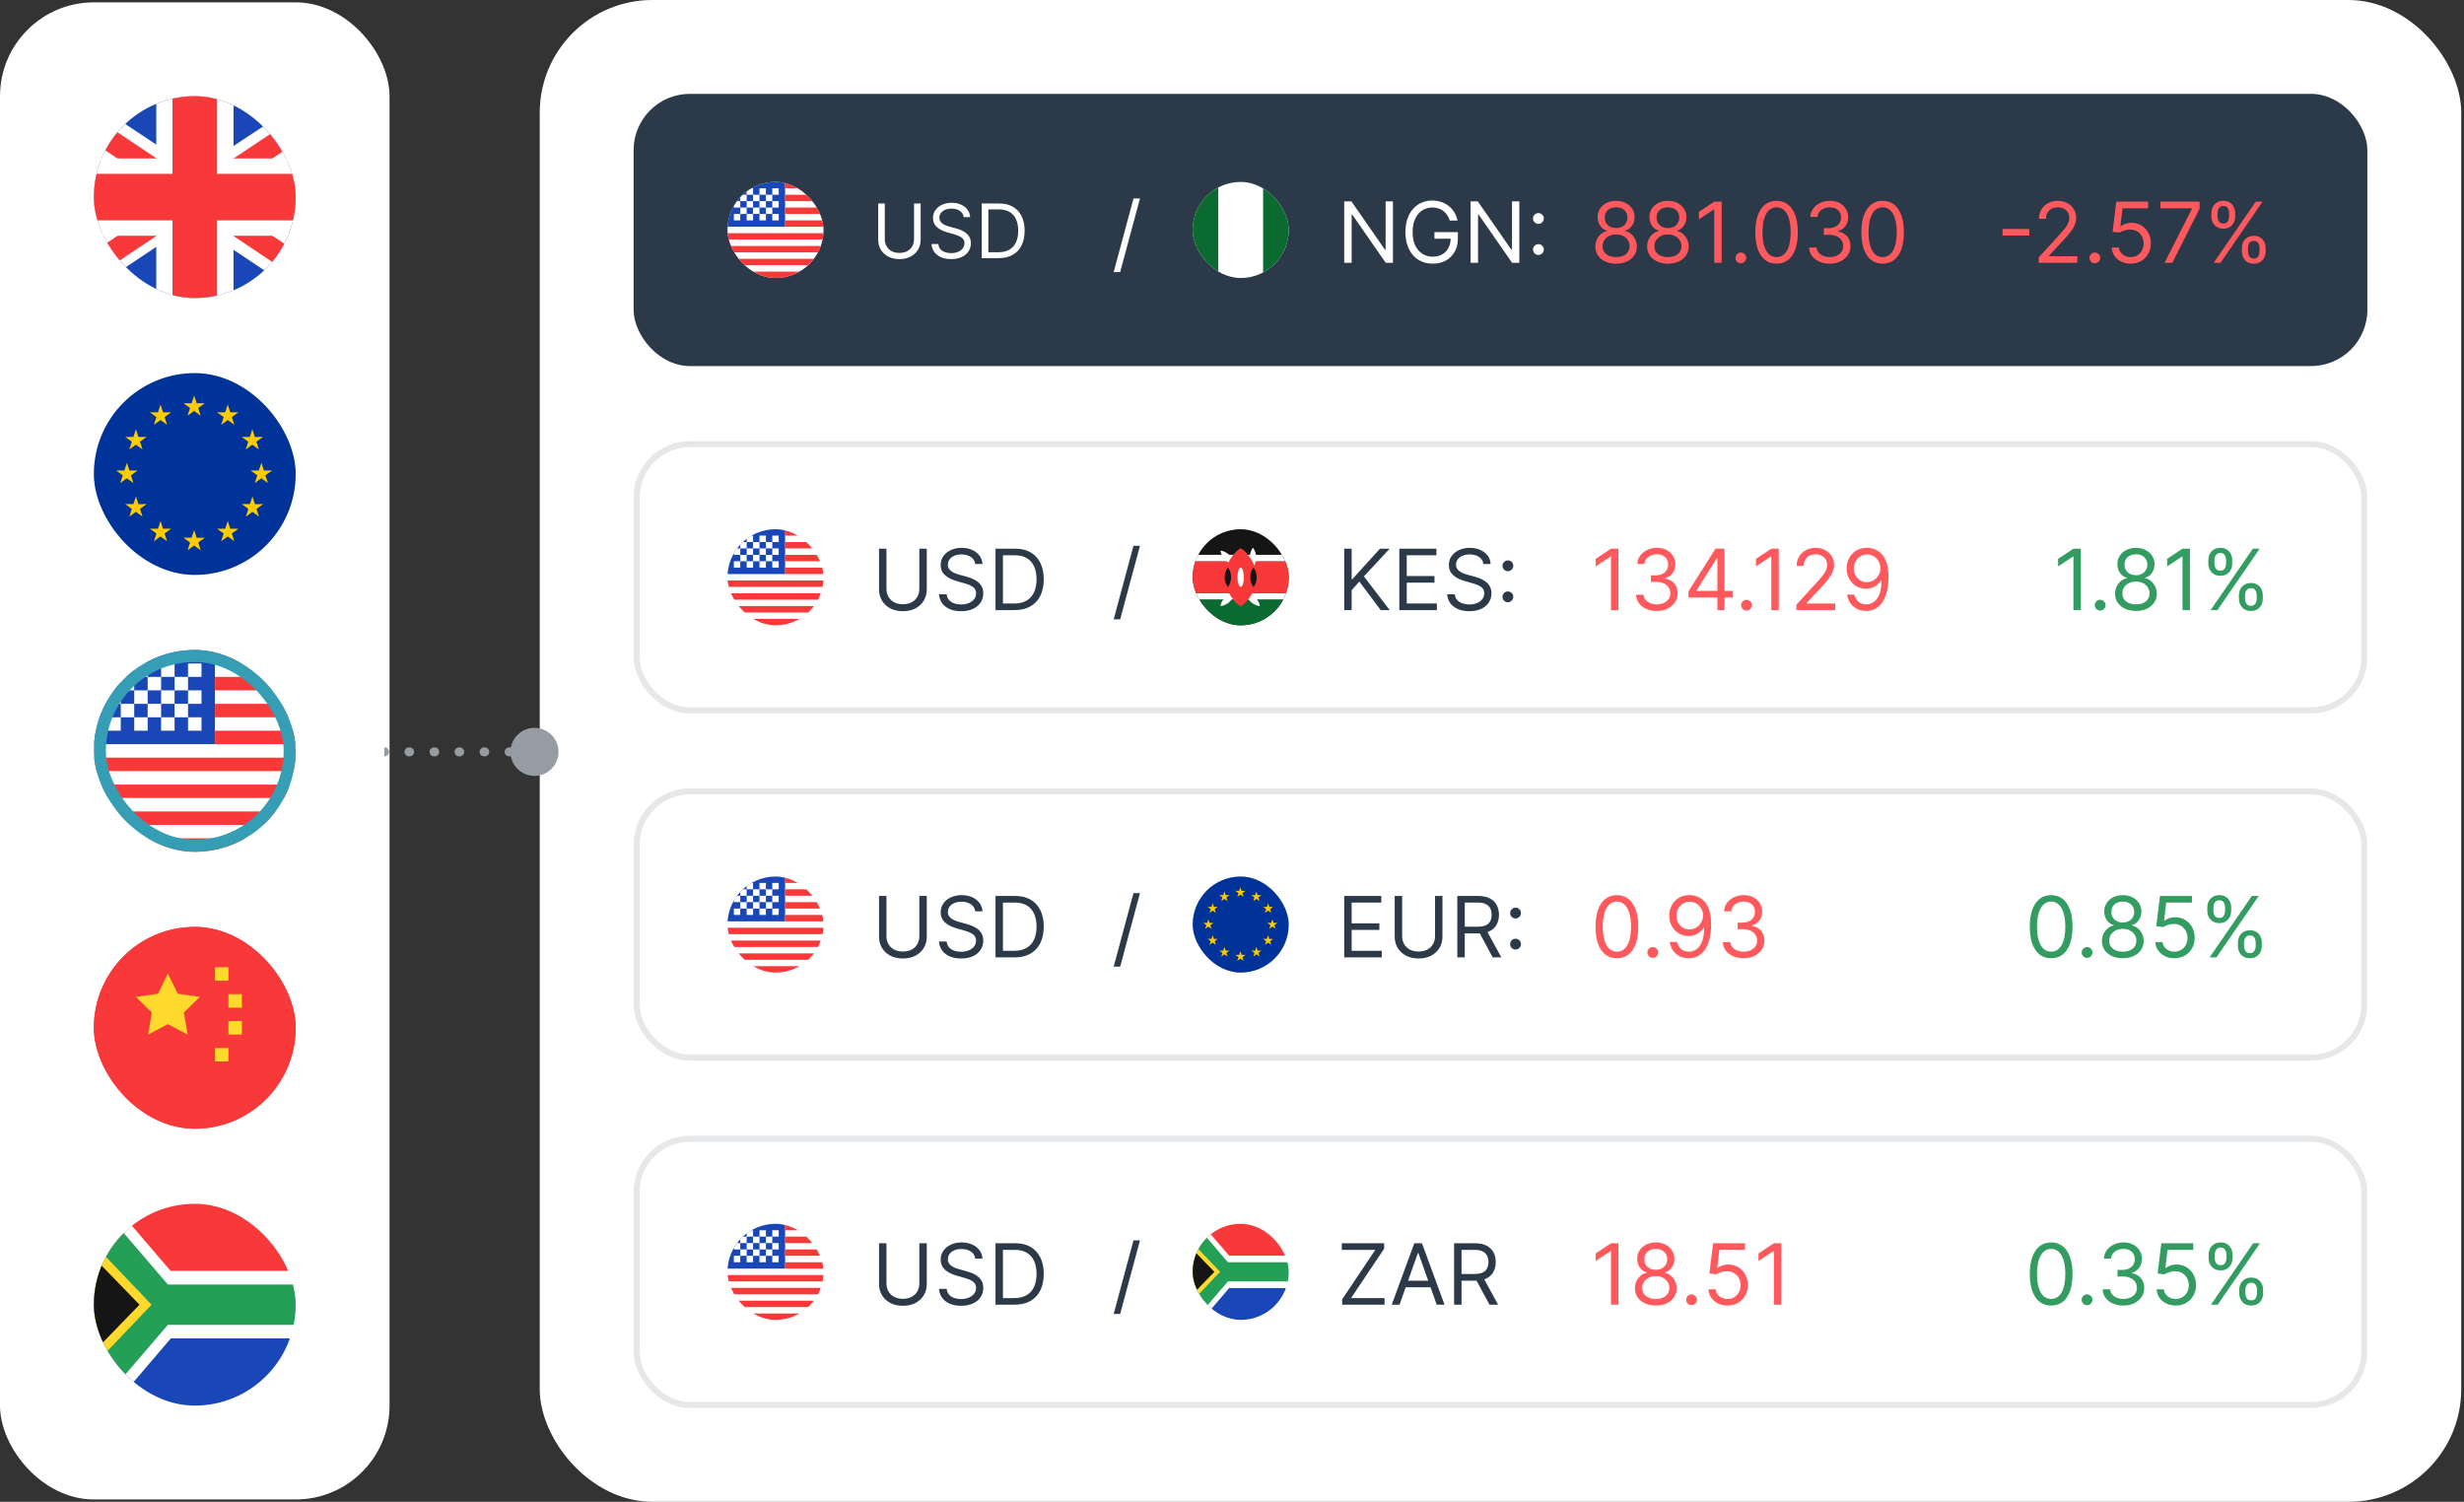 <svg width="525" height="320" viewBox="0 0 525 320" fill="none" xmlns="http://www.w3.org/2000/svg">
<rect x="0" y="0" width="525" height="320" fill="#333333" stroke="none"/>
<rect x="115" width="409.412" height="320" rx="24" fill="white"/>
<rect x="135" y="20" width="369.412" height="58" rx="12" fill="#2C3948"/>
<g clip-path="url(#clip0_4458_93608)">
<rect x="155" y="38.765" width="20.471" height="20.471" rx="10.235" fill="white"/>
<path fill-rule="evenodd" clip-rule="evenodd" d="M155 38.765H167.282V48.318H155V38.765Z" fill="#1A47B8"/>
<path fill-rule="evenodd" clip-rule="evenodd" d="M167.282 38.765V40.129H183.659V38.765H167.282ZM167.282 41.494V42.859H183.659V41.494H167.282ZM167.282 44.224V45.588H183.659V44.224H167.282ZM167.282 46.953V48.318H183.659V46.953H167.282ZM155 49.682V51.047H183.659V49.682H155ZM155 52.412V53.776H183.659V52.412H155ZM155 55.141V56.506H183.659V55.141H155ZM155 57.87V59.235H183.659V57.87H155Z" fill="#F93939"/>
<path fill-rule="evenodd" clip-rule="evenodd" d="M156.364 40.129V41.494H157.729V40.129H156.364ZM159.094 40.129V41.494H160.458V40.129H159.094ZM161.823 40.129V41.494H163.188V40.129H161.823ZM164.552 40.129V41.494H165.917V40.129H164.552ZM163.188 41.494V42.859H164.552V41.494H163.188ZM160.458 41.494V42.859H161.823V41.494H160.458ZM157.729 41.494V42.859H159.094V41.494H157.729ZM156.364 42.859V44.224H157.729V42.859H156.364ZM159.094 42.859V44.224H160.458V42.859H159.094ZM161.823 42.859V44.224H163.188V42.859H161.823ZM164.552 42.859V44.224H165.917V42.859H164.552ZM156.364 45.588V46.953H157.729V45.588H156.364ZM159.094 45.588V46.953H160.458V45.588H159.094ZM161.823 45.588V46.953H163.188V45.588H161.823ZM164.552 45.588V46.953H165.917V45.588H164.552ZM163.188 44.224V45.588H164.552V44.224H163.188ZM160.458 44.224V45.588H161.823V44.224H160.458ZM157.729 44.224V45.588H159.094V44.224H157.729Z" fill="white"/>
</g>
<path d="M194.752 43.364H196.161V51.068C196.161 51.864 195.973 52.574 195.598 53.199C195.227 53.82 194.702 54.311 194.024 54.67C193.346 55.026 192.551 55.205 191.638 55.205C190.725 55.205 189.93 55.026 189.252 54.67C188.573 54.311 188.047 53.82 187.672 53.199C187.301 52.574 187.115 51.864 187.115 51.068V43.364H188.524V50.955C188.524 51.523 188.649 52.028 188.899 52.472C189.149 52.911 189.505 53.258 189.967 53.511C190.433 53.761 190.99 53.886 191.638 53.886C192.286 53.886 192.842 53.761 193.308 53.511C193.774 53.258 194.13 52.911 194.377 52.472C194.627 52.028 194.752 51.523 194.752 50.955V43.364ZM205.338 46.273C205.27 45.697 204.993 45.25 204.509 44.932C204.024 44.614 203.429 44.455 202.725 44.455C202.209 44.455 201.759 44.538 201.372 44.705C200.99 44.871 200.69 45.1 200.475 45.392C200.262 45.684 200.156 46.015 200.156 46.386C200.156 46.697 200.23 46.964 200.378 47.188C200.529 47.407 200.723 47.591 200.957 47.739C201.192 47.883 201.439 48.002 201.696 48.097C201.954 48.188 202.19 48.261 202.406 48.318L203.588 48.636C203.891 48.716 204.228 48.826 204.6 48.966C204.975 49.106 205.332 49.297 205.673 49.54C206.018 49.778 206.302 50.085 206.526 50.46C206.749 50.835 206.861 51.295 206.861 51.841C206.861 52.47 206.696 53.038 206.367 53.545C206.041 54.053 205.564 54.456 204.935 54.756C204.31 55.055 203.55 55.205 202.656 55.205C201.823 55.205 201.101 55.07 200.492 54.801C199.886 54.532 199.408 54.157 199.06 53.676C198.715 53.195 198.52 52.636 198.475 52H199.929C199.967 52.439 200.115 52.803 200.372 53.091C200.634 53.375 200.963 53.587 201.361 53.727C201.762 53.864 202.194 53.932 202.656 53.932C203.194 53.932 203.677 53.845 204.105 53.67C204.533 53.492 204.872 53.246 205.122 52.932C205.372 52.614 205.497 52.242 205.497 51.818C205.497 51.432 205.389 51.117 205.173 50.875C204.957 50.633 204.673 50.436 204.321 50.284C203.969 50.133 203.588 50 203.179 49.886L201.747 49.477C200.838 49.216 200.118 48.843 199.588 48.358C199.058 47.873 198.793 47.239 198.793 46.455C198.793 45.803 198.969 45.235 199.321 44.75C199.677 44.261 200.154 43.883 200.753 43.614C201.355 43.341 202.028 43.205 202.77 43.205C203.52 43.205 204.187 43.339 204.77 43.608C205.353 43.873 205.815 44.237 206.156 44.699C206.501 45.161 206.683 45.686 206.702 46.273H205.338ZM212.769 55H209.178V43.364H212.928C214.056 43.364 215.022 43.597 215.825 44.062C216.628 44.525 217.244 45.189 217.672 46.057C218.1 46.92 218.314 47.955 218.314 49.159C218.314 50.371 218.098 51.415 217.666 52.29C217.234 53.161 216.606 53.831 215.78 54.301C214.954 54.767 213.95 55 212.769 55ZM210.587 53.75H212.678C213.64 53.75 214.437 53.564 215.07 53.193C215.702 52.822 216.174 52.294 216.484 51.608C216.795 50.922 216.95 50.106 216.95 49.159C216.95 48.22 216.797 47.411 216.49 46.733C216.183 46.051 215.725 45.528 215.115 45.165C214.505 44.797 213.746 44.614 212.837 44.614H210.587V53.75Z" fill="white"/>
<path d="M242.891 42.295L238.672 57.969H237.291L241.51 42.295H242.891Z" fill="white"/>
<g clip-path="url(#clip1_4458_93608)">
<rect x="254.118" y="38.765" width="20.471" height="20.471" rx="10.235" fill="white"/>
<path fill-rule="evenodd" clip-rule="evenodd" d="M250.024 38.765H259.577V59.235H250.024V38.765ZM269.13 38.765H278.683V59.235H269.13V38.765Z" fill="#0A6A30"/>
</g>
<path d="M296.79 42.909V56H295.256L288.122 45.722H287.994V56H286.409V42.909H287.943L295.102 53.213H295.23V42.909H296.79ZM308.911 47C308.77 46.57 308.585 46.184 308.354 45.843C308.129 45.498 307.858 45.204 307.543 44.961C307.232 44.718 306.878 44.533 306.482 44.405C306.085 44.277 305.651 44.213 305.178 44.213C304.402 44.213 303.697 44.413 303.062 44.814C302.427 45.215 301.922 45.805 301.547 46.584C301.172 47.364 300.984 48.321 300.984 49.455C300.984 50.588 301.174 51.545 301.553 52.325C301.933 53.104 302.446 53.695 303.094 54.095C303.742 54.496 304.47 54.696 305.28 54.696C306.03 54.696 306.69 54.536 307.261 54.217C307.837 53.893 308.284 53.437 308.604 52.849C308.928 52.256 309.09 51.56 309.09 50.758L309.575 50.861H305.638V49.455H310.624V50.861C310.624 51.939 310.394 52.876 309.933 53.673C309.477 54.47 308.847 55.088 308.041 55.527C307.24 55.962 306.32 56.179 305.28 56.179C304.121 56.179 303.102 55.906 302.224 55.361C301.351 54.815 300.669 54.04 300.179 53.034C299.693 52.028 299.45 50.835 299.45 49.455C299.45 48.419 299.589 47.488 299.866 46.661C300.147 45.83 300.543 45.123 301.055 44.539C301.566 43.955 302.171 43.508 302.87 43.197C303.569 42.886 304.338 42.73 305.178 42.73C305.868 42.73 306.511 42.834 307.108 43.043C307.709 43.248 308.244 43.54 308.712 43.919C309.185 44.294 309.58 44.744 309.895 45.268C310.21 45.788 310.428 46.365 310.547 47H308.911ZM323.719 42.909V56H322.185L315.052 45.722H314.924V56H313.339V42.909H314.873L322.032 53.213H322.16V42.909H323.719ZM327.786 54.325C327.471 54.325 327.2 54.212 326.974 53.986C326.749 53.761 326.636 53.49 326.636 53.175C326.636 52.859 326.749 52.589 326.974 52.363C327.2 52.137 327.471 52.024 327.786 52.024C328.102 52.024 328.372 52.137 328.598 52.363C328.824 52.589 328.937 52.859 328.937 53.175C328.937 53.383 328.884 53.575 328.777 53.75C328.675 53.925 328.536 54.065 328.362 54.172C328.191 54.274 327.999 54.325 327.786 54.325ZM327.786 47.703C327.471 47.703 327.2 47.59 326.974 47.364C326.749 47.139 326.636 46.868 326.636 46.553C326.636 46.237 326.749 45.967 326.974 45.741C327.2 45.515 327.471 45.402 327.786 45.402C328.102 45.402 328.372 45.515 328.598 45.741C328.824 45.967 328.937 46.237 328.937 46.553C328.937 46.761 328.884 46.953 328.777 47.128C328.675 47.303 328.536 47.443 328.362 47.55C328.191 47.652 327.999 47.703 327.786 47.703Z" fill="white"/>
<path d="M344.344 56.178C343.471 56.178 342.699 56.023 342.029 55.714C341.363 55.4 340.844 54.97 340.471 54.422C340.098 53.871 339.913 53.244 339.917 52.54C339.913 51.989 340.021 51.48 340.242 51.013C340.462 50.542 340.763 50.15 341.145 49.837C341.531 49.518 341.961 49.317 342.436 49.232V49.156C341.813 48.995 341.317 48.645 340.948 48.106C340.579 47.564 340.396 46.947 340.401 46.255C340.396 45.594 340.564 45.002 340.903 44.481C341.242 43.959 341.709 43.548 342.303 43.247C342.9 42.946 343.581 42.795 344.344 42.795C345.099 42.795 345.773 42.946 346.367 43.247C346.961 43.548 347.427 43.959 347.766 44.481C348.11 45.002 348.284 45.594 348.288 46.255C348.284 46.947 348.095 47.564 347.722 48.106C347.353 48.645 346.863 48.995 346.253 49.156V49.232C346.723 49.317 347.147 49.518 347.525 49.837C347.902 50.15 348.203 50.542 348.428 51.013C348.653 51.48 348.767 51.989 348.771 52.54C348.767 53.244 348.576 53.871 348.199 54.422C347.826 54.97 347.306 55.4 346.641 55.714C345.979 56.023 345.214 56.178 344.344 56.178ZM344.344 54.779C344.934 54.779 345.443 54.683 345.871 54.492C346.299 54.302 346.63 54.032 346.863 53.685C347.096 53.337 347.215 52.93 347.219 52.463C347.215 51.971 347.088 51.537 346.838 51.16C346.588 50.782 346.246 50.485 345.814 50.269C345.385 50.053 344.896 49.945 344.344 49.945C343.789 49.945 343.293 50.053 342.856 50.269C342.423 50.485 342.082 50.782 341.832 51.16C341.586 51.537 341.465 51.971 341.469 52.463C341.465 52.93 341.577 53.337 341.806 53.685C342.04 54.032 342.373 54.302 342.805 54.492C343.238 54.683 343.751 54.779 344.344 54.779ZM344.344 48.596C344.811 48.596 345.224 48.503 345.585 48.316C345.949 48.13 346.236 47.869 346.443 47.534C346.651 47.199 346.757 46.807 346.761 46.357C346.757 45.916 346.653 45.532 346.45 45.206C346.246 44.875 345.964 44.621 345.604 44.443C345.243 44.26 344.824 44.169 344.344 44.169C343.857 44.169 343.431 44.26 343.066 44.443C342.701 44.621 342.419 44.875 342.22 45.206C342.021 45.532 341.923 45.916 341.927 46.357C341.923 46.807 342.023 47.199 342.226 47.534C342.434 47.869 342.72 48.13 343.085 48.316C343.45 48.503 343.869 48.596 344.344 48.596ZM355.382 56.178C354.508 56.178 353.736 56.023 353.066 55.714C352.401 55.4 351.881 54.97 351.508 54.422C351.135 53.871 350.95 53.244 350.955 52.54C350.95 51.989 351.059 51.48 351.279 51.013C351.5 50.542 351.801 50.15 352.182 49.837C352.568 49.518 352.999 49.317 353.474 49.232V49.156C352.85 48.995 352.354 48.645 351.985 48.106C351.616 47.564 351.434 46.947 351.438 46.255C351.434 45.594 351.601 45.002 351.941 44.481C352.28 43.959 352.746 43.548 353.34 43.247C353.938 42.946 354.618 42.795 355.382 42.795C356.137 42.795 356.811 42.946 357.404 43.247C357.998 43.548 358.465 43.959 358.804 44.481C359.147 45.002 359.321 45.594 359.325 46.255C359.321 46.947 359.132 47.564 358.759 48.106C358.39 48.645 357.901 48.995 357.29 49.156V49.232C357.761 49.317 358.185 49.518 358.562 49.837C358.94 50.15 359.241 50.542 359.465 51.013C359.69 51.48 359.805 51.989 359.809 52.54C359.805 53.244 359.614 53.871 359.236 54.422C358.863 54.97 358.344 55.4 357.678 55.714C357.016 56.023 356.251 56.178 355.382 56.178ZM355.382 54.779C355.971 54.779 356.48 54.683 356.908 54.492C357.337 54.302 357.667 54.032 357.901 53.685C358.134 53.337 358.253 52.93 358.257 52.463C358.253 51.971 358.125 51.537 357.875 51.16C357.625 50.782 357.284 50.485 356.851 50.269C356.423 50.053 355.933 49.945 355.382 49.945C354.826 49.945 354.33 50.053 353.893 50.269C353.461 50.485 353.119 50.782 352.869 51.16C352.623 51.537 352.502 51.971 352.507 52.463C352.502 52.93 352.615 53.337 352.844 53.685C353.077 54.032 353.41 54.302 353.842 54.492C354.275 54.683 354.788 54.779 355.382 54.779ZM355.382 48.596C355.848 48.596 356.262 48.503 356.622 48.316C356.987 48.13 357.273 47.869 357.481 47.534C357.689 47.199 357.795 46.807 357.799 46.357C357.795 45.916 357.691 45.532 357.487 45.206C357.284 44.875 357.002 44.621 356.641 44.443C356.281 44.26 355.861 44.169 355.382 44.169C354.894 44.169 354.468 44.26 354.103 44.443C353.739 44.621 353.457 44.875 353.257 45.206C353.058 45.532 352.96 45.916 352.965 46.357C352.96 46.807 353.06 47.199 353.264 47.534C353.471 47.869 353.758 48.13 354.122 48.316C354.487 48.503 354.907 48.596 355.382 48.596ZM366.826 42.973V56H365.249V44.627H365.172L361.992 46.739V45.136L365.249 42.973H366.826ZM370.923 56.102C370.609 56.102 370.34 55.989 370.115 55.765C369.89 55.54 369.778 55.271 369.778 54.957C369.778 54.643 369.89 54.374 370.115 54.149C370.34 53.924 370.609 53.812 370.923 53.812C371.236 53.812 371.506 53.924 371.73 54.149C371.955 54.374 372.068 54.643 372.068 54.957C372.068 55.165 372.014 55.355 371.908 55.529C371.807 55.703 371.669 55.843 371.495 55.949C371.325 56.051 371.135 56.102 370.923 56.102ZM378.53 56.178C377.572 56.178 376.755 55.917 376.081 55.396C375.407 54.87 374.892 54.109 374.535 53.112C374.179 52.111 374.001 50.903 374.001 49.487C374.001 48.079 374.179 46.877 374.535 45.88C374.896 44.879 375.413 44.116 376.087 43.59C376.766 43.06 377.58 42.795 378.53 42.795C379.48 42.795 380.292 43.06 380.966 43.59C381.645 44.116 382.162 44.879 382.518 45.88C382.879 46.877 383.059 48.079 383.059 49.487C383.059 50.903 382.881 52.111 382.525 53.112C382.168 54.109 381.653 54.87 380.979 55.396C380.305 55.917 379.488 56.178 378.53 56.178ZM378.53 54.779C379.48 54.779 380.218 54.321 380.744 53.405C381.269 52.489 381.532 51.183 381.532 49.487C381.532 48.359 381.411 47.398 381.17 46.605C380.932 45.812 380.589 45.208 380.139 44.792C379.694 44.377 379.158 44.169 378.53 44.169C377.589 44.169 376.853 44.633 376.323 45.562C375.793 46.486 375.528 47.795 375.528 49.487C375.528 50.615 375.646 51.573 375.884 52.362C376.121 53.15 376.463 53.75 376.908 54.162C377.357 54.573 377.898 54.779 378.53 54.779ZM389.877 56.178C389.038 56.178 388.289 56.034 387.632 55.746C386.979 55.457 386.46 55.056 386.074 54.543C385.692 54.026 385.484 53.426 385.45 52.743H387.053C387.087 53.163 387.231 53.526 387.486 53.831C387.74 54.132 388.073 54.365 388.485 54.531C388.896 54.696 389.352 54.779 389.852 54.779C390.412 54.779 390.908 54.681 391.34 54.486C391.773 54.291 392.112 54.02 392.358 53.672C392.604 53.324 392.727 52.921 392.727 52.463C392.727 51.984 392.608 51.562 392.371 51.198C392.133 50.829 391.786 50.54 391.328 50.333C390.87 50.125 390.31 50.021 389.649 50.021H388.605V48.622H389.649C390.166 48.622 390.62 48.528 391.01 48.342C391.404 48.155 391.712 47.892 391.932 47.553C392.157 47.214 392.269 46.815 392.269 46.357C392.269 45.916 392.172 45.532 391.977 45.206C391.781 44.879 391.506 44.625 391.15 44.443C390.798 44.26 390.382 44.169 389.903 44.169C389.453 44.169 389.029 44.252 388.631 44.417C388.236 44.578 387.914 44.814 387.664 45.123C387.414 45.428 387.278 45.797 387.257 46.23H385.73C385.756 45.547 385.961 44.949 386.347 44.436C386.733 43.919 387.238 43.516 387.861 43.228C388.489 42.939 389.178 42.795 389.928 42.795C390.734 42.795 391.425 42.958 392.002 43.285C392.579 43.607 393.022 44.033 393.331 44.563C393.641 45.093 393.796 45.666 393.796 46.281C393.796 47.014 393.603 47.64 393.217 48.157C392.835 48.675 392.316 49.033 391.658 49.232V49.334C392.481 49.47 393.124 49.819 393.586 50.383C394.048 50.943 394.279 51.637 394.279 52.463C394.279 53.172 394.086 53.808 393.7 54.372C393.319 54.931 392.797 55.372 392.136 55.695C391.474 56.017 390.721 56.178 389.877 56.178ZM401.13 56.178C400.171 56.178 399.355 55.917 398.681 55.396C398.006 54.87 397.491 54.109 397.135 53.112C396.779 52.111 396.601 50.903 396.601 49.487C396.601 48.079 396.779 46.877 397.135 45.88C397.496 44.879 398.013 44.116 398.687 43.59C399.366 43.06 400.18 42.795 401.13 42.795C402.079 42.795 402.892 43.06 403.566 43.59C404.244 44.116 404.762 44.879 405.118 45.88C405.478 46.877 405.658 48.079 405.658 49.487C405.658 50.903 405.48 52.111 405.124 53.112C404.768 54.109 404.253 54.87 403.578 55.396C402.904 55.917 402.088 56.178 401.13 56.178ZM401.13 54.779C402.079 54.779 402.817 54.321 403.343 53.405C403.869 52.489 404.132 51.183 404.132 49.487C404.132 48.359 404.011 47.398 403.769 46.605C403.532 45.812 403.188 45.208 402.739 44.792C402.294 44.377 401.757 44.169 401.13 44.169C400.188 44.169 399.452 44.633 398.922 45.562C398.392 46.486 398.127 47.795 398.127 49.487C398.127 50.615 398.246 51.573 398.484 52.362C398.721 53.15 399.062 53.75 399.508 54.162C399.957 54.573 400.498 54.779 401.13 54.779Z" fill="#FF595E"/>
<path d="M432.383 48.787V50.186H426.684V48.787H432.383ZM434.387 56V54.855L438.687 50.148C439.192 49.597 439.607 49.118 439.934 48.711C440.26 48.299 440.502 47.913 440.659 47.553C440.82 47.188 440.9 46.807 440.9 46.408C440.9 45.95 440.79 45.554 440.57 45.219C440.353 44.884 440.057 44.625 439.679 44.443C439.302 44.26 438.878 44.169 438.407 44.169C437.907 44.169 437.47 44.273 437.097 44.481C436.728 44.684 436.442 44.971 436.238 45.339C436.039 45.708 435.939 46.141 435.939 46.637H434.438C434.438 45.874 434.614 45.204 434.966 44.627C435.318 44.05 435.797 43.601 436.403 43.279C437.014 42.956 437.699 42.795 438.458 42.795C439.221 42.795 439.898 42.956 440.487 43.279C441.076 43.601 441.539 44.035 441.874 44.583C442.209 45.13 442.376 45.738 442.376 46.408C442.376 46.887 442.289 47.356 442.115 47.814C441.946 48.267 441.649 48.774 441.225 49.334C440.805 49.889 440.222 50.568 439.476 51.369L436.55 54.499V54.601H442.605V56H434.387ZM446.352 56.102C446.038 56.102 445.769 55.989 445.544 55.765C445.319 55.54 445.207 55.271 445.207 54.957C445.207 54.643 445.319 54.374 445.544 54.149C445.769 53.924 446.038 53.812 446.352 53.812C446.665 53.812 446.935 53.924 447.159 54.149C447.384 54.374 447.497 54.643 447.497 54.957C447.497 55.165 447.443 55.355 447.337 55.529C447.236 55.703 447.098 55.843 446.924 55.949C446.754 56.051 446.564 56.102 446.352 56.102ZM453.973 56.178C453.227 56.178 452.555 56.03 451.957 55.733C451.359 55.436 450.88 55.029 450.519 54.512C450.159 53.994 449.962 53.405 449.928 52.743H451.454C451.514 53.333 451.781 53.82 452.256 54.206C452.735 54.588 453.308 54.779 453.973 54.779C454.508 54.779 454.983 54.654 455.398 54.404C455.818 54.153 456.147 53.81 456.384 53.373C456.626 52.932 456.747 52.434 456.747 51.878C456.747 51.31 456.621 50.803 456.371 50.358C456.125 49.909 455.786 49.554 455.354 49.296C454.921 49.037 454.427 48.906 453.872 48.901C453.473 48.897 453.064 48.959 452.644 49.086C452.224 49.209 451.879 49.368 451.607 49.563L450.131 49.385L450.92 42.973H457.688V44.373H452.243L451.785 48.215H451.862C452.129 48.002 452.464 47.827 452.867 47.687C453.269 47.547 453.689 47.477 454.126 47.477C454.923 47.477 455.633 47.667 456.257 48.049C456.884 48.426 457.376 48.944 457.732 49.601C458.093 50.258 458.273 51.009 458.273 51.853C458.273 52.684 458.087 53.426 457.713 54.079C457.344 54.728 456.836 55.241 456.187 55.618C455.538 55.992 454.8 56.178 453.973 56.178ZM461.207 56L467.033 44.474V44.373H460.317V42.973H468.662V44.449L462.861 56H461.207ZM477.673 53.557V52.87C477.673 52.396 477.771 51.961 477.966 51.567C478.165 51.168 478.454 50.85 478.831 50.612C479.213 50.371 479.675 50.25 480.218 50.25C480.769 50.25 481.231 50.371 481.604 50.612C481.977 50.85 482.259 51.168 482.45 51.567C482.641 51.961 482.736 52.396 482.736 52.87V53.557C482.736 54.032 482.639 54.469 482.444 54.868C482.253 55.262 481.969 55.58 481.592 55.822C481.218 56.059 480.76 56.178 480.218 56.178C479.666 56.178 479.202 56.059 478.825 55.822C478.447 55.58 478.161 55.262 477.966 54.868C477.771 54.469 477.673 54.032 477.673 53.557ZM478.971 52.87V53.557C478.971 53.952 479.064 54.306 479.251 54.62C479.437 54.929 479.76 55.084 480.218 55.084C480.663 55.084 480.977 54.929 481.159 54.62C481.346 54.306 481.439 53.952 481.439 53.557V52.87C481.439 52.476 481.35 52.124 481.172 51.815C480.994 51.501 480.676 51.344 480.218 51.344C479.772 51.344 479.452 51.501 479.257 51.815C479.066 52.124 478.971 52.476 478.971 52.87ZM471.185 46.103V45.416C471.185 44.941 471.283 44.506 471.478 44.112C471.677 43.713 471.966 43.395 472.343 43.158C472.725 42.916 473.187 42.795 473.73 42.795C474.281 42.795 474.743 42.916 475.116 43.158C475.489 43.395 475.771 43.713 475.962 44.112C476.153 44.506 476.249 44.941 476.249 45.416V46.103C476.249 46.578 476.151 47.014 475.956 47.413C475.765 47.807 475.481 48.125 475.104 48.367C474.73 48.605 474.272 48.723 473.73 48.723C473.178 48.723 472.714 48.605 472.337 48.367C471.959 48.125 471.673 47.807 471.478 47.413C471.283 47.014 471.185 46.578 471.185 46.103ZM472.483 45.416V46.103C472.483 46.497 472.576 46.851 472.763 47.165C472.949 47.474 473.272 47.629 473.73 47.629C474.175 47.629 474.489 47.474 474.671 47.165C474.858 46.851 474.951 46.497 474.951 46.103V45.416C474.951 45.021 474.862 44.669 474.684 44.36C474.506 44.046 474.188 43.889 473.73 43.889C473.284 43.889 472.964 44.046 472.769 44.36C472.578 44.669 472.483 45.021 472.483 45.416ZM471.669 56L480.625 42.973H482.075L473.119 56H471.669Z" fill="#FF595E"/>
<rect x="135.64" y="94.64" width="368.132" height="56.721" rx="11.36" fill="white"/>
<rect x="135.64" y="94.64" width="368.132" height="56.721" rx="11.36" stroke="#E6E7E9" stroke-width="1.279"/>
<g clip-path="url(#clip2_4458_93608)">
<rect x="155" y="112.765" width="20.471" height="20.471" rx="10.235" fill="white"/>
<path fill-rule="evenodd" clip-rule="evenodd" d="M155 112.765H167.282V122.318H155V112.765Z" fill="#1A47B8"/>
<path fill-rule="evenodd" clip-rule="evenodd" d="M167.282 112.765V114.129H183.659V112.765H167.282ZM167.282 115.494V116.859H183.659V115.494H167.282ZM167.282 118.223V119.588H183.659V118.223H167.282ZM167.282 120.953V122.318H183.659V120.953H167.282ZM155 123.682V125.047H183.659V123.682H155ZM155 126.412V127.776H183.659V126.412H155ZM155 129.141V130.506H183.659V129.141H155ZM155 131.871V133.235H183.659V131.871H155Z" fill="#F93939"/>
<path fill-rule="evenodd" clip-rule="evenodd" d="M156.364 114.129V115.494H157.729V114.129H156.364ZM159.094 114.129V115.494H160.458V114.129H159.094ZM161.823 114.129V115.494H163.188V114.129H161.823ZM164.552 114.129V115.494H165.917V114.129H164.552ZM163.188 115.494V116.859H164.552V115.494H163.188ZM160.458 115.494V116.859H161.823V115.494H160.458ZM157.729 115.494V116.859H159.094V115.494H157.729ZM156.364 116.859V118.224H157.729V116.859H156.364ZM159.094 116.859V118.224H160.458V116.859H159.094ZM161.823 116.859V118.224H163.188V116.859H161.823ZM164.552 116.859V118.224H165.917V116.859H164.552ZM156.364 119.588V120.953H157.729V119.588H156.364ZM159.094 119.588V120.953H160.458V119.588H159.094ZM161.823 119.588V120.953H163.188V119.588H161.823ZM164.552 119.588V120.953H165.917V119.588H164.552ZM163.188 118.224V119.588H164.552V118.224H163.188ZM160.458 118.224V119.588H161.823V118.224H160.458ZM157.729 118.224V119.588H159.094V118.224H157.729Z" fill="white"/>
</g>
<path d="M195.882 116.909H197.467V125.577C197.467 126.472 197.256 127.271 196.835 127.974C196.417 128.673 195.827 129.224 195.064 129.629C194.301 130.03 193.406 130.23 192.379 130.23C191.352 130.23 190.457 130.03 189.695 129.629C188.932 129.224 188.34 128.673 187.918 127.974C187.5 127.271 187.291 126.472 187.291 125.577V116.909H188.877V125.449C188.877 126.088 189.017 126.657 189.298 127.156C189.58 127.65 189.98 128.04 190.5 128.325C191.024 128.607 191.651 128.747 192.379 128.747C193.108 128.747 193.734 128.607 194.259 128.325C194.783 128.04 195.183 127.65 195.46 127.156C195.742 126.657 195.882 126.088 195.882 125.449V116.909ZM207.792 120.182C207.715 119.534 207.404 119.031 206.859 118.673C206.313 118.315 205.644 118.136 204.852 118.136C204.272 118.136 203.765 118.23 203.331 118.418C202.9 118.605 202.563 118.863 202.321 119.191C202.082 119.519 201.963 119.892 201.963 120.31C201.963 120.659 202.046 120.96 202.212 121.211C202.382 121.458 202.6 121.665 202.864 121.831C203.128 121.993 203.405 122.127 203.695 122.234C203.985 122.336 204.251 122.419 204.494 122.483L205.823 122.841C206.164 122.93 206.544 123.054 206.961 123.212C207.383 123.369 207.786 123.585 208.169 123.857C208.557 124.126 208.877 124.471 209.128 124.893C209.38 125.315 209.505 125.832 209.505 126.446C209.505 127.153 209.32 127.793 208.949 128.364C208.583 128.935 208.046 129.388 207.338 129.725C206.635 130.062 205.781 130.23 204.775 130.23C203.838 130.23 203.026 130.079 202.34 129.776C201.658 129.474 201.121 129.052 200.729 128.511C200.341 127.969 200.122 127.341 200.071 126.625H201.707C201.75 127.119 201.916 127.528 202.206 127.852C202.5 128.172 202.87 128.411 203.318 128.568C203.769 128.722 204.255 128.798 204.775 128.798C205.38 128.798 205.924 128.7 206.405 128.504C206.887 128.304 207.268 128.027 207.549 127.673C207.831 127.315 207.971 126.898 207.971 126.42C207.971 125.986 207.85 125.632 207.607 125.359C207.364 125.087 207.044 124.865 206.648 124.695C206.252 124.524 205.823 124.375 205.363 124.247L203.752 123.787C202.73 123.493 201.92 123.073 201.323 122.528C200.727 121.982 200.429 121.268 200.429 120.386C200.429 119.653 200.627 119.014 201.023 118.469C201.424 117.919 201.96 117.493 202.634 117.19C203.311 116.884 204.068 116.73 204.903 116.73C205.747 116.73 206.497 116.881 207.153 117.184C207.809 117.482 208.329 117.891 208.713 118.411C209.1 118.931 209.305 119.521 209.326 120.182H207.792ZM216.151 130H212.112V116.909H216.33C217.6 116.909 218.687 117.171 219.59 117.695C220.494 118.215 221.186 118.963 221.668 119.939C222.149 120.911 222.39 122.074 222.39 123.429C222.39 124.793 222.147 125.967 221.661 126.951C221.176 127.931 220.468 128.685 219.539 129.214C218.61 129.738 217.481 130 216.151 130ZM213.697 128.594H216.049C217.131 128.594 218.028 128.385 218.74 127.967C219.452 127.55 219.982 126.955 220.332 126.184C220.681 125.413 220.856 124.494 220.856 123.429C220.856 122.372 220.683 121.462 220.338 120.7C219.993 119.933 219.477 119.344 218.791 118.935C218.105 118.522 217.251 118.315 216.228 118.315H213.697V128.594Z" fill="#2C3948"/>
<path d="M242.891 116.295L238.672 131.969H237.291L241.51 116.295H242.891Z" fill="#2C3948"/>
<g clip-path="url(#clip3_4458_93608)">
<rect x="254.118" y="112.765" width="20.471" height="20.471" rx="10.235" fill="#151515"/>
<path fill-rule="evenodd" clip-rule="evenodd" d="M250.024 126.412H278.683V127.776H250.024V126.412Z" fill="white"/>
<path fill-rule="evenodd" clip-rule="evenodd" d="M250.024 127.776H278.683V133.235H250.024V127.776Z" fill="#0A6A30"/>
<path fill-rule="evenodd" clip-rule="evenodd" d="M250.024 119.588H278.683V126.412H250.024V119.588Z" fill="#F93939"/>
<path fill-rule="evenodd" clip-rule="evenodd" d="M250.024 118.223H278.683V119.588H250.024V118.223Z" fill="white"/>
<path fill-rule="evenodd" clip-rule="evenodd" d="M266.965 120.836C267.064 120.836 267.648 119.921 267.648 118.789C267.648 117.659 267.064 116.741 266.965 116.741C266.87 116.741 266.283 117.659 266.283 118.789C266.283 119.921 266.87 120.836 266.965 120.836ZM262.955 120.236C262.886 120.305 261.822 120.073 261.025 119.272C260.227 118.472 259.992 117.41 260.061 117.342C260.13 117.274 261.191 117.506 261.991 118.307C262.791 119.106 263.024 120.168 262.956 120.238L262.955 120.236ZM265.519 126.423C265.587 126.359 266.652 126.577 267.45 127.323C268.248 128.074 268.483 129.066 268.415 129.13C268.347 129.194 267.282 128.976 266.482 128.23C265.684 127.479 265.449 126.487 265.519 126.423ZM262.955 126.423C262.886 126.359 261.822 126.577 261.025 127.323C260.227 128.074 259.992 129.066 260.061 129.13C260.13 129.194 261.191 128.976 261.991 128.23C262.791 127.479 263.024 126.487 262.956 126.423H262.955Z" fill="white"/>
<path fill-rule="evenodd" clip-rule="evenodd" d="M264.351 129.141C264.838 129.141 267.763 126.391 267.763 123C267.763 119.609 264.838 116.859 264.351 116.859C263.864 116.859 260.939 119.609 260.939 123C260.939 126.391 263.864 129.141 264.351 129.141Z" fill="#F93939"/>
<path fill-rule="evenodd" clip-rule="evenodd" d="M261.622 125.047C261.717 125.047 262.304 124.13 262.304 123C262.304 121.87 261.717 120.953 261.622 120.953C261.526 120.953 260.939 121.87 260.939 123C260.939 124.13 261.526 125.047 261.622 125.047ZM267.081 125.047C267.176 125.047 267.763 124.13 267.763 123C267.763 121.87 267.176 120.953 267.081 120.953C266.985 120.953 266.398 121.87 266.398 123C266.398 124.13 266.985 125.047 267.081 125.047Z" fill="#151515"/>
<path d="M265.033 123C265.033 121.869 264.728 120.953 264.351 120.953C263.974 120.953 263.668 121.869 263.668 123C263.668 124.13 263.974 125.047 264.351 125.047C264.728 125.047 265.033 124.13 265.033 123Z" fill="white"/>
</g>
<path d="M286.409 130V116.909H287.994V123.403H288.148L294.028 116.909H296.099L290.602 122.815L296.099 130H294.182L289.631 123.915L287.994 125.756V130H286.409ZM298.151 130V116.909H306.052V118.315H299.736V122.739H305.643V124.145H299.736V128.594H306.154V130H298.151ZM316.068 120.182C315.991 119.534 315.68 119.031 315.135 118.673C314.589 118.315 313.92 118.136 313.128 118.136C312.548 118.136 312.041 118.23 311.606 118.418C311.176 118.605 310.839 118.863 310.596 119.191C310.358 119.519 310.239 119.892 310.239 120.31C310.239 120.659 310.322 120.96 310.488 121.211C310.658 121.458 310.876 121.665 311.14 121.831C311.404 121.993 311.681 122.127 311.971 122.234C312.261 122.336 312.527 122.419 312.77 122.483L314.099 122.841C314.44 122.93 314.819 123.054 315.237 123.212C315.659 123.369 316.062 123.585 316.445 123.857C316.833 124.126 317.153 124.471 317.404 124.893C317.655 125.315 317.781 125.832 317.781 126.446C317.781 127.153 317.596 127.793 317.225 128.364C316.859 128.935 316.322 129.388 315.614 129.725C314.911 130.062 314.057 130.23 313.051 130.23C312.114 130.23 311.302 130.079 310.616 129.776C309.934 129.474 309.397 129.052 309.005 128.511C308.617 127.969 308.398 127.341 308.346 126.625H309.983C310.025 127.119 310.192 127.528 310.481 127.852C310.775 128.172 311.146 128.411 311.594 128.568C312.045 128.722 312.531 128.798 313.051 128.798C313.656 128.798 314.199 128.7 314.681 128.504C315.163 128.304 315.544 128.027 315.825 127.673C316.106 127.315 316.247 126.898 316.247 126.42C316.247 125.986 316.126 125.632 315.883 125.359C315.64 125.087 315.32 124.865 314.924 124.695C314.528 124.524 314.099 124.375 313.639 124.247L312.028 123.787C311.006 123.493 310.196 123.073 309.599 122.528C309.003 121.982 308.704 121.268 308.704 120.386C308.704 119.653 308.903 119.014 309.299 118.469C309.699 117.919 310.236 117.493 310.91 117.19C311.587 116.884 312.344 116.73 313.179 116.73C314.023 116.73 314.773 116.881 315.429 117.184C316.085 117.482 316.605 117.891 316.989 118.411C317.376 118.931 317.581 119.521 317.602 120.182H316.068ZM321.282 128.325C320.967 128.325 320.696 128.212 320.471 127.987C320.245 127.761 320.132 127.49 320.132 127.175C320.132 126.859 320.245 126.589 320.471 126.363C320.696 126.137 320.967 126.024 321.282 126.024C321.598 126.024 321.868 126.137 322.094 126.363C322.32 126.589 322.433 126.859 322.433 127.175C322.433 127.384 322.38 127.575 322.273 127.75C322.171 127.925 322.032 128.065 321.858 128.172C321.687 128.274 321.495 128.325 321.282 128.325ZM321.282 121.703C320.967 121.703 320.696 121.59 320.471 121.364C320.245 121.138 320.132 120.868 320.132 120.553C320.132 120.237 320.245 119.967 320.471 119.741C320.696 119.515 320.967 119.402 321.282 119.402C321.598 119.402 321.868 119.515 322.094 119.741C322.32 119.967 322.433 120.237 322.433 120.553C322.433 120.761 322.38 120.953 322.273 121.128C322.171 121.303 322.032 121.443 321.858 121.55C321.687 121.652 321.495 121.703 321.282 121.703Z" fill="#2C3948"/>
<path d="M344.84 116.909V130H343.255V118.571H343.178L339.982 120.693V119.082L343.255 116.909H344.84ZM353.028 130.179C352.185 130.179 351.433 130.034 350.772 129.744C350.116 129.455 349.594 129.052 349.206 128.536C348.822 128.016 348.614 127.413 348.58 126.727H350.19C350.224 127.149 350.369 127.513 350.625 127.82C350.881 128.123 351.215 128.357 351.629 128.523C352.042 128.69 352.5 128.773 353.003 128.773C353.565 128.773 354.064 128.675 354.499 128.479C354.933 128.283 355.274 128.01 355.521 127.661C355.768 127.311 355.892 126.906 355.892 126.446C355.892 125.964 355.773 125.54 355.534 125.174C355.295 124.803 354.946 124.513 354.486 124.305C354.026 124.096 353.463 123.991 352.798 123.991H351.75V122.585H352.798C353.318 122.585 353.774 122.491 354.166 122.304C354.563 122.116 354.871 121.852 355.093 121.511C355.319 121.17 355.432 120.77 355.432 120.31C355.432 119.866 355.334 119.481 355.138 119.153C354.942 118.825 354.665 118.569 354.307 118.386C353.953 118.202 353.536 118.111 353.054 118.111C352.602 118.111 352.176 118.194 351.776 118.36C351.379 118.522 351.055 118.759 350.804 119.07C350.553 119.376 350.416 119.747 350.395 120.182H348.861C348.886 119.496 349.093 118.895 349.481 118.379C349.869 117.859 350.376 117.455 351.002 117.165C351.633 116.875 352.325 116.73 353.08 116.73C353.889 116.73 354.584 116.894 355.163 117.222C355.743 117.546 356.188 117.974 356.499 118.507C356.81 119.04 356.966 119.615 356.966 120.233C356.966 120.97 356.772 121.599 356.384 122.119C356.001 122.638 355.479 122.999 354.818 123.199V123.301C355.645 123.437 356.29 123.789 356.755 124.356C357.219 124.918 357.452 125.615 357.452 126.446C357.452 127.158 357.258 127.797 356.87 128.364C356.487 128.926 355.962 129.369 355.298 129.693C354.633 130.017 353.876 130.179 353.028 130.179ZM359.759 127.315V126.011L365.512 116.909H366.458V118.929H365.819L361.472 125.807V125.909H369.219V127.315H359.759ZM365.921 130V126.919V126.312V116.909H367.43V130H365.921ZM372.125 130.102C371.809 130.102 371.539 129.989 371.313 129.763C371.087 129.538 370.974 129.267 370.974 128.952C370.974 128.636 371.087 128.366 371.313 128.14C371.539 127.914 371.809 127.801 372.125 127.801C372.44 127.801 372.711 127.914 372.936 128.14C373.162 128.366 373.275 128.636 373.275 128.952C373.275 129.161 373.222 129.352 373.115 129.527C373.013 129.702 372.875 129.842 372.7 129.949C372.529 130.051 372.338 130.102 372.125 130.102ZM378.994 116.909V130H377.409V118.571H377.333L374.137 120.693V119.082L377.409 116.909H378.994ZM382.759 130V128.849L387.08 124.119C387.588 123.565 388.005 123.084 388.333 122.675C388.661 122.261 388.904 121.874 389.062 121.511C389.224 121.145 389.305 120.761 389.305 120.361C389.305 119.901 389.194 119.502 388.972 119.165C388.755 118.829 388.457 118.569 388.078 118.386C387.698 118.202 387.272 118.111 386.799 118.111C386.296 118.111 385.857 118.215 385.482 118.424C385.112 118.629 384.824 118.916 384.619 119.287C384.419 119.658 384.319 120.092 384.319 120.591H382.811C382.811 119.824 382.987 119.151 383.341 118.571C383.695 117.991 384.176 117.54 384.786 117.216C385.399 116.892 386.088 116.73 386.85 116.73C387.617 116.73 388.297 116.892 388.889 117.216C389.482 117.54 389.946 117.977 390.283 118.526C390.619 119.076 390.788 119.688 390.788 120.361C390.788 120.842 390.7 121.313 390.526 121.773C390.355 122.229 390.057 122.739 389.631 123.301C389.209 123.859 388.623 124.541 387.873 125.347L384.933 128.491V128.594H391.018V130H382.759ZM397.825 116.73C398.362 116.734 398.899 116.837 399.436 117.037C399.973 117.237 400.463 117.57 400.906 118.034C401.35 118.494 401.705 119.123 401.974 119.92C402.242 120.717 402.377 121.716 402.377 122.918C402.377 124.081 402.266 125.114 402.044 126.018C401.827 126.917 401.512 127.675 401.098 128.293C400.689 128.911 400.191 129.38 399.602 129.7C399.019 130.019 398.358 130.179 397.621 130.179C396.888 130.179 396.234 130.034 395.659 129.744C395.088 129.45 394.619 129.043 394.252 128.523C393.89 127.999 393.658 127.392 393.556 126.702H395.115C395.256 127.303 395.535 127.799 395.953 128.191C396.374 128.579 396.931 128.773 397.621 128.773C398.631 128.773 399.428 128.332 400.012 127.45C400.6 126.567 400.894 125.321 400.894 123.71H400.791C400.553 124.068 400.269 124.377 399.941 124.637C399.613 124.897 399.249 125.097 398.848 125.238C398.448 125.379 398.021 125.449 397.57 125.449C396.82 125.449 396.132 125.263 395.505 124.893C394.883 124.518 394.384 124.004 394.009 123.352C393.639 122.696 393.453 121.946 393.453 121.102C393.453 120.301 393.632 119.568 393.99 118.903C394.352 118.234 394.86 117.702 395.512 117.305C396.168 116.909 396.939 116.717 397.825 116.73ZM397.825 118.136C397.289 118.136 396.805 118.271 396.374 118.539C395.948 118.803 395.61 119.161 395.358 119.613C395.111 120.06 394.987 120.557 394.987 121.102C394.987 121.648 395.107 122.144 395.345 122.592C395.588 123.035 395.919 123.388 396.336 123.653C396.758 123.913 397.237 124.043 397.774 124.043C398.179 124.043 398.556 123.964 398.906 123.806C399.255 123.644 399.56 123.425 399.82 123.148C400.084 122.866 400.291 122.549 400.44 122.195C400.589 121.837 400.664 121.464 400.664 121.077C400.664 120.565 400.54 120.086 400.293 119.638C400.05 119.191 399.713 118.829 399.283 118.552C398.857 118.275 398.371 118.136 397.825 118.136Z" fill="#FF595E"/>
<path d="M443.369 116.909V130H441.784V118.571H441.708L438.512 120.693V119.082L441.784 116.909H443.369ZM447.486 130.102C447.171 130.102 446.9 129.989 446.674 129.763C446.448 129.538 446.335 129.267 446.335 128.952C446.335 128.636 446.448 128.366 446.674 128.14C446.9 127.914 447.171 127.801 447.486 127.801C447.801 127.801 448.072 127.914 448.298 128.14C448.524 128.366 448.637 128.636 448.637 128.952C448.637 129.161 448.583 129.352 448.477 129.527C448.374 129.702 448.236 129.842 448.061 129.949C447.891 130.051 447.699 130.102 447.486 130.102ZM455.107 130.179C454.229 130.179 453.453 130.023 452.78 129.712C452.111 129.397 451.589 128.964 451.214 128.415C450.839 127.861 450.654 127.23 450.658 126.523C450.654 125.969 450.762 125.457 450.984 124.989C451.206 124.516 451.508 124.121 451.892 123.806C452.279 123.487 452.712 123.284 453.189 123.199V123.122C452.563 122.96 452.064 122.609 451.694 122.067C451.323 121.522 451.14 120.902 451.144 120.207C451.14 119.543 451.308 118.948 451.649 118.424C451.99 117.9 452.458 117.487 453.055 117.184C453.656 116.881 454.34 116.73 455.107 116.73C455.865 116.73 456.543 116.881 457.14 117.184C457.736 117.487 458.205 117.9 458.546 118.424C458.891 118.948 459.066 119.543 459.07 120.207C459.066 120.902 458.876 121.522 458.501 122.067C458.13 122.609 457.638 122.96 457.025 123.122V123.199C457.498 123.284 457.924 123.487 458.303 123.806C458.682 124.121 458.985 124.516 459.211 124.989C459.436 125.457 459.551 125.969 459.556 126.523C459.551 127.23 459.36 127.861 458.98 128.415C458.605 128.964 458.083 129.397 457.414 129.712C456.75 130.023 455.98 130.179 455.107 130.179ZM455.107 128.773C455.699 128.773 456.211 128.677 456.641 128.485C457.071 128.293 457.404 128.023 457.638 127.673C457.873 127.324 457.992 126.915 457.996 126.446C457.992 125.952 457.864 125.515 457.613 125.136C457.361 124.756 457.018 124.458 456.583 124.241C456.153 124.023 455.661 123.915 455.107 123.915C454.549 123.915 454.05 124.023 453.611 124.241C453.176 124.458 452.833 124.756 452.582 125.136C452.335 125.515 452.213 125.952 452.218 126.446C452.213 126.915 452.326 127.324 452.556 127.673C452.791 128.023 453.125 128.293 453.56 128.485C453.995 128.677 454.51 128.773 455.107 128.773ZM455.107 122.56C455.576 122.56 455.991 122.466 456.353 122.278C456.72 122.091 457.007 121.829 457.216 121.492C457.425 121.156 457.532 120.761 457.536 120.31C457.532 119.866 457.427 119.481 457.223 119.153C457.018 118.82 456.735 118.565 456.373 118.386C456.01 118.202 455.588 118.111 455.107 118.111C454.617 118.111 454.189 118.202 453.822 118.386C453.456 118.565 453.172 118.82 452.972 119.153C452.772 119.481 452.674 119.866 452.678 120.31C452.674 120.761 452.774 121.156 452.978 121.492C453.187 121.829 453.475 122.091 453.841 122.278C454.208 122.466 454.63 122.56 455.107 122.56ZM466.608 116.909V130H465.023V118.571H464.946L461.75 120.693V119.082L465.023 116.909H466.608ZM477.046 127.545V126.855C477.046 126.378 477.144 125.941 477.34 125.545C477.54 125.144 477.83 124.825 478.209 124.586C478.593 124.343 479.057 124.222 479.603 124.222C480.157 124.222 480.621 124.343 480.996 124.586C481.371 124.825 481.655 125.144 481.846 125.545C482.038 125.941 482.134 126.378 482.134 126.855V127.545C482.134 128.023 482.036 128.462 481.84 128.862C481.648 129.259 481.363 129.578 480.983 129.821C480.608 130.06 480.148 130.179 479.603 130.179C479.049 130.179 478.582 130.06 478.203 129.821C477.824 129.578 477.536 129.259 477.34 128.862C477.144 128.462 477.046 128.023 477.046 127.545ZM478.35 126.855V127.545C478.35 127.942 478.444 128.298 478.631 128.613C478.819 128.924 479.143 129.08 479.603 129.08C480.05 129.08 480.366 128.924 480.549 128.613C480.736 128.298 480.83 127.942 480.83 127.545V126.855C480.83 126.459 480.741 126.105 480.562 125.794C480.383 125.479 480.063 125.321 479.603 125.321C479.155 125.321 478.834 125.479 478.638 125.794C478.446 126.105 478.35 126.459 478.35 126.855ZM470.526 120.054V119.364C470.526 118.886 470.624 118.45 470.82 118.053C471.02 117.653 471.31 117.333 471.689 117.094C472.073 116.852 472.537 116.73 473.083 116.73C473.637 116.73 474.101 116.852 474.476 117.094C474.851 117.333 475.135 117.653 475.327 118.053C475.518 118.45 475.614 118.886 475.614 119.364V120.054C475.614 120.531 475.516 120.97 475.32 121.371C475.128 121.767 474.843 122.087 474.464 122.33C474.089 122.568 473.628 122.688 473.083 122.688C472.529 122.688 472.062 122.568 471.683 122.33C471.304 122.087 471.016 121.767 470.82 121.371C470.624 120.97 470.526 120.531 470.526 120.054ZM471.83 119.364V120.054C471.83 120.45 471.924 120.806 472.111 121.121C472.299 121.433 472.623 121.588 473.083 121.588C473.53 121.588 473.846 121.433 474.029 121.121C474.216 120.806 474.31 120.45 474.31 120.054V119.364C474.31 118.967 474.221 118.614 474.042 118.303C473.863 117.987 473.543 117.83 473.083 117.83C472.635 117.83 472.314 117.987 472.118 118.303C471.926 118.614 471.83 118.967 471.83 119.364ZM471.012 130L480.012 116.909H481.469L472.469 130H471.012Z" fill="#339D61"/>
<rect x="135.64" y="168.64" width="368.132" height="56.721" rx="11.36" fill="white"/>
<rect x="135.64" y="168.64" width="368.132" height="56.721" rx="11.36" stroke="#E6E7E9" stroke-width="1.279"/>
<g clip-path="url(#clip4_4458_93608)">
<rect x="155" y="186.765" width="20.471" height="20.471" rx="10.235" fill="white"/>
<path fill-rule="evenodd" clip-rule="evenodd" d="M155 186.765H167.282V196.318H155V186.765Z" fill="#1A47B8"/>
<path fill-rule="evenodd" clip-rule="evenodd" d="M167.282 186.765V188.129H183.659V186.765H167.282ZM167.282 189.494V190.859H183.659V189.494H167.282ZM167.282 192.223V193.588H183.659V192.223H167.282ZM167.282 194.953V196.318H183.659V194.953H167.282ZM155 197.682V199.047H183.659V197.682H155ZM155 200.412V201.776H183.659V200.412H155ZM155 203.141V204.506H183.659V203.141H155ZM155 205.871V207.235H183.659V205.871H155Z" fill="#F93939"/>
<path fill-rule="evenodd" clip-rule="evenodd" d="M156.364 188.129V189.494H157.729V188.129H156.364ZM159.094 188.129V189.494H160.458V188.129H159.094ZM161.823 188.129V189.494H163.188V188.129H161.823ZM164.552 188.129V189.494H165.917V188.129H164.552ZM163.188 189.494V190.859H164.552V189.494H163.188ZM160.458 189.494V190.859H161.823V189.494H160.458ZM157.729 189.494V190.859H159.094V189.494H157.729ZM156.364 190.859V192.224H157.729V190.859H156.364ZM159.094 190.859V192.224H160.458V190.859H159.094ZM161.823 190.859V192.224H163.188V190.859H161.823ZM164.552 190.859V192.224H165.917V190.859H164.552ZM156.364 193.588V194.953H157.729V193.588H156.364ZM159.094 193.588V194.953H160.458V193.588H159.094ZM161.823 193.588V194.953H163.188V193.588H161.823ZM164.552 193.588V194.953H165.917V193.588H164.552ZM163.188 192.224V193.588H164.552V192.224H163.188ZM160.458 192.224V193.588H161.823V192.224H160.458ZM157.729 192.224V193.588H159.094V192.224H157.729Z" fill="white"/>
</g>
<path d="M195.882 190.909H197.467V199.577C197.467 200.472 197.256 201.271 196.835 201.974C196.417 202.673 195.827 203.224 195.064 203.629C194.301 204.03 193.406 204.23 192.379 204.23C191.352 204.23 190.457 204.03 189.695 203.629C188.932 203.224 188.34 202.673 187.918 201.974C187.5 201.271 187.291 200.472 187.291 199.577V190.909H188.877V199.449C188.877 200.088 189.017 200.657 189.298 201.156C189.58 201.65 189.98 202.04 190.5 202.325C191.024 202.607 191.651 202.747 192.379 202.747C193.108 202.747 193.734 202.607 194.259 202.325C194.783 202.04 195.183 201.65 195.46 201.156C195.742 200.657 195.882 200.088 195.882 199.449V190.909ZM207.792 194.182C207.715 193.534 207.404 193.031 206.859 192.673C206.313 192.315 205.644 192.136 204.852 192.136C204.272 192.136 203.765 192.23 203.331 192.418C202.9 192.605 202.563 192.863 202.321 193.191C202.082 193.519 201.963 193.892 201.963 194.31C201.963 194.659 202.046 194.96 202.212 195.211C202.382 195.458 202.6 195.665 202.864 195.831C203.128 195.993 203.405 196.127 203.695 196.234C203.985 196.336 204.251 196.419 204.494 196.483L205.823 196.841C206.164 196.93 206.544 197.054 206.961 197.212C207.383 197.369 207.786 197.585 208.169 197.857C208.557 198.126 208.877 198.471 209.128 198.893C209.38 199.315 209.505 199.832 209.505 200.446C209.505 201.153 209.32 201.793 208.949 202.364C208.583 202.935 208.046 203.388 207.338 203.725C206.635 204.062 205.781 204.23 204.775 204.23C203.838 204.23 203.026 204.079 202.34 203.776C201.658 203.474 201.121 203.052 200.729 202.511C200.341 201.969 200.122 201.341 200.071 200.625H201.707C201.75 201.119 201.916 201.528 202.206 201.852C202.5 202.172 202.87 202.411 203.318 202.568C203.769 202.722 204.255 202.798 204.775 202.798C205.38 202.798 205.924 202.7 206.405 202.504C206.887 202.304 207.268 202.027 207.549 201.673C207.831 201.315 207.971 200.898 207.971 200.42C207.971 199.986 207.85 199.632 207.607 199.359C207.364 199.087 207.044 198.865 206.648 198.695C206.252 198.524 205.823 198.375 205.363 198.247L203.752 197.787C202.73 197.493 201.92 197.073 201.323 196.528C200.727 195.982 200.429 195.268 200.429 194.386C200.429 193.653 200.627 193.014 201.023 192.469C201.424 191.919 201.96 191.493 202.634 191.19C203.311 190.884 204.068 190.73 204.903 190.73C205.747 190.73 206.497 190.881 207.153 191.184C207.809 191.482 208.329 191.891 208.713 192.411C209.1 192.931 209.305 193.521 209.326 194.182H207.792ZM216.151 204H212.112V190.909H216.33C217.6 190.909 218.687 191.171 219.59 191.695C220.494 192.215 221.186 192.963 221.668 193.939C222.149 194.911 222.39 196.074 222.39 197.429C222.39 198.793 222.147 199.967 221.661 200.951C221.176 201.931 220.468 202.685 219.539 203.214C218.61 203.738 217.481 204 216.151 204ZM213.697 202.594H216.049C217.131 202.594 218.028 202.385 218.74 201.967C219.452 201.55 219.982 200.955 220.332 200.184C220.681 199.413 220.856 198.494 220.856 197.429C220.856 196.372 220.683 195.462 220.338 194.7C219.993 193.933 219.477 193.344 218.791 192.935C218.105 192.522 217.251 192.315 216.228 192.315H213.697V202.594Z" fill="#2C3948"/>
<path d="M242.891 190.295L238.672 205.969H237.291L241.51 190.295H242.891Z" fill="#2C3948"/>
<g clip-path="url(#clip5_4458_93608)">
<rect x="254.118" y="186.765" width="20.471" height="20.471" rx="10.235" fill="#EAEBED"/>
<path fill-rule="evenodd" clip-rule="evenodd" d="M264.288 207.235H248.936V186.766H279.638V207.235H264.288Z" fill="#003399"/>
<path fill-rule="evenodd" clip-rule="evenodd" d="M264.294 189.04L264.548 189.822L265.372 189.82L264.704 190.304L264.961 191.09L264.292 190.604L263.623 191.09L263.88 190.304L263.211 189.819H264.038L264.294 189.04Z" fill="#FFCC00"/>
<path fill-rule="evenodd" clip-rule="evenodd" d="M267.698 189.955L267.953 190.739L268.779 190.741L268.109 191.228L268.366 192.012L267.697 191.526L267.028 192.012L267.284 191.228L266.616 190.741H267.441L267.698 189.955Z" fill="#FFCC00"/>
<path fill-rule="evenodd" clip-rule="evenodd" d="M270.202 192.454L270.456 193.238H271.279L270.609 193.725L270.864 194.509L270.196 194.024L269.528 194.509L269.784 193.725L269.114 193.238H269.938L270.202 192.454Z" fill="#FFCC00"/>
<path fill-rule="evenodd" clip-rule="evenodd" d="M271.111 195.865L271.364 196.647H272.187L271.517 197.133L271.772 197.918L271.104 197.433L270.436 197.918L270.692 197.133L270.022 196.647H270.844L271.111 195.865Z" fill="#FFCC00"/>
<path fill-rule="evenodd" clip-rule="evenodd" d="M270.197 199.275L270.452 200.055L271.276 200.054L270.608 200.539L270.863 201.325L270.195 200.839L269.527 201.325L269.783 200.543L269.113 200.052L269.937 200.049L270.197 199.275Z" fill="#FFCC00"/>
<path fill-rule="evenodd" clip-rule="evenodd" d="M267.701 201.771L267.955 202.551L268.782 202.55L268.111 203.035L268.367 203.821L267.698 203.335L267.03 203.821L267.287 203.037L266.616 202.55L267.441 202.548L267.701 201.771Z" fill="#FFCC00"/>
<path fill-rule="evenodd" clip-rule="evenodd" d="M264.294 202.686L264.548 203.468L265.375 203.466L264.704 203.954L264.961 204.739L264.292 204.252L263.623 204.738L263.88 203.954L263.211 203.466H264.036L264.294 202.686Z" fill="#FFCC00"/>
<path fill-rule="evenodd" clip-rule="evenodd" d="M260.884 201.771L261.136 202.551L261.965 202.55L261.294 203.035L261.55 203.821L260.881 203.335L260.211 203.821L260.468 203.037L259.799 202.55L260.624 202.548L260.884 201.771Z" fill="#FFCC00"/>
<path fill-rule="evenodd" clip-rule="evenodd" d="M258.387 199.275L258.641 200.055L259.469 200.054L258.799 200.539L259.055 201.325L258.384 200.839L257.714 201.325L257.971 200.541L257.302 200.054L258.127 200.052L258.387 199.275Z" fill="#FFCC00"/>
<path fill-rule="evenodd" clip-rule="evenodd" d="M257.468 195.865L257.72 196.647H258.543L257.872 197.133L258.129 197.918L257.46 197.433L256.791 197.918L257.048 197.133L256.379 196.647H257.204L257.468 195.865Z" fill="#FFCC00"/>
<path fill-rule="evenodd" clip-rule="evenodd" d="M258.387 192.454L258.641 193.238H259.468L258.799 193.725L259.055 194.509L258.384 194.024L257.714 194.509L257.971 193.725L257.302 193.238H258.127L258.387 192.454Z" fill="#FFCC00"/>
<path fill-rule="evenodd" clip-rule="evenodd" d="M260.884 189.955L261.138 190.739L261.965 190.741L261.296 191.228L261.552 192.01L260.881 191.525L260.211 192.01L260.468 191.226L259.799 190.739H260.624L260.884 189.955Z" fill="#FFCC00"/>
</g>
<path d="M286.409 204V190.909H294.31V192.315H287.994V196.739H293.9V198.145H287.994V202.594H294.412V204H286.409ZM305.758 190.909H307.343V199.577C307.343 200.472 307.132 201.271 306.71 201.974C306.292 202.673 305.702 203.224 304.939 203.629C304.177 204.03 303.282 204.23 302.255 204.23C301.228 204.23 300.333 204.03 299.57 203.629C298.807 203.224 298.215 202.673 297.793 201.974C297.376 201.271 297.167 200.472 297.167 199.577V190.909H298.752V199.449C298.752 200.088 298.893 200.657 299.174 201.156C299.455 201.65 299.856 202.04 300.376 202.325C300.9 202.607 301.526 202.747 302.255 202.747C302.984 202.747 303.61 202.607 304.134 202.325C304.658 202.04 305.059 201.65 305.336 201.156C305.617 200.657 305.758 200.088 305.758 199.449V190.909ZM310.509 204V190.909H314.932C315.955 190.909 316.794 191.084 317.45 191.433C318.107 191.778 318.592 192.254 318.908 192.859C319.223 193.464 319.381 194.152 319.381 194.923C319.381 195.695 319.223 196.379 318.908 196.975C318.592 197.572 318.109 198.04 317.457 198.381C316.805 198.718 315.972 198.886 314.957 198.886H311.378V197.455H314.906C315.605 197.455 316.168 197.352 316.594 197.148C317.024 196.943 317.335 196.653 317.527 196.278C317.723 195.899 317.821 195.447 317.821 194.923C317.821 194.399 317.723 193.941 317.527 193.549C317.331 193.157 317.018 192.854 316.587 192.641C316.157 192.424 315.588 192.315 314.881 192.315H312.094V204H310.509ZM316.67 198.119L319.892 204H318.051L314.881 198.119H316.67ZM322.917 202.325C322.602 202.325 322.331 202.212 322.105 201.987C321.879 201.761 321.767 201.49 321.767 201.175C321.767 200.859 321.879 200.589 322.105 200.363C322.331 200.137 322.602 200.024 322.917 200.024C323.232 200.024 323.503 200.137 323.729 200.363C323.955 200.589 324.068 200.859 324.068 201.175C324.068 201.384 324.014 201.575 323.908 201.75C323.806 201.925 323.667 202.065 323.492 202.172C323.322 202.274 323.13 202.325 322.917 202.325ZM322.917 195.703C322.602 195.703 322.331 195.59 322.105 195.364C321.879 195.138 321.767 194.868 321.767 194.553C321.767 194.237 321.879 193.967 322.105 193.741C322.331 193.515 322.602 193.402 322.917 193.402C323.232 193.402 323.503 193.515 323.729 193.741C323.955 193.967 324.068 194.237 324.068 194.553C324.068 194.761 324.014 194.953 323.908 195.128C323.806 195.303 323.667 195.443 323.492 195.55C323.322 195.652 323.13 195.703 322.917 195.703Z" fill="#2C3948"/>
<path d="M344.508 204.179C343.545 204.179 342.724 203.917 342.047 203.393C341.369 202.864 340.852 202.099 340.494 201.098C340.136 200.092 339.957 198.878 339.957 197.455C339.957 196.04 340.136 194.832 340.494 193.83C340.856 192.825 341.376 192.058 342.053 191.529C342.735 190.996 343.553 190.73 344.508 190.73C345.462 190.73 346.278 190.996 346.956 191.529C347.638 192.058 348.158 192.825 348.516 193.83C348.878 194.832 349.059 196.04 349.059 197.455C349.059 198.878 348.88 200.092 348.522 201.098C348.164 202.099 347.646 202.864 346.969 203.393C346.291 203.917 345.471 204.179 344.508 204.179ZM344.508 202.773C345.462 202.773 346.204 202.312 346.732 201.392C347.261 200.472 347.525 199.159 347.525 197.455C347.525 196.321 347.403 195.356 347.161 194.559C346.922 193.762 346.577 193.155 346.125 192.737C345.678 192.32 345.138 192.111 344.508 192.111C343.562 192.111 342.822 192.577 342.29 193.511C341.757 194.44 341.491 195.754 341.491 197.455C341.491 198.588 341.61 199.551 341.849 200.344C342.087 201.136 342.43 201.739 342.878 202.153C343.33 202.566 343.873 202.773 344.508 202.773ZM352.156 204.102C351.841 204.102 351.57 203.989 351.344 203.763C351.118 203.538 351.005 203.267 351.005 202.952C351.005 202.636 351.118 202.366 351.344 202.14C351.57 201.914 351.841 201.801 352.156 201.801C352.471 201.801 352.742 201.914 352.968 202.14C353.194 202.366 353.306 202.636 353.306 202.952C353.306 203.161 353.253 203.352 353.147 203.527C353.044 203.702 352.906 203.842 352.731 203.949C352.561 204.051 352.369 204.102 352.156 204.102ZM360.032 190.73C360.569 190.734 361.106 190.837 361.643 191.037C362.18 191.237 362.67 191.57 363.113 192.034C363.557 192.494 363.912 193.123 364.181 193.92C364.449 194.717 364.584 195.716 364.584 196.918C364.584 198.081 364.473 199.114 364.251 200.018C364.034 200.917 363.719 201.675 363.305 202.293C362.896 202.911 362.398 203.38 361.809 203.7C361.226 204.019 360.565 204.179 359.828 204.179C359.095 204.179 358.441 204.034 357.866 203.744C357.295 203.45 356.826 203.043 356.459 202.523C356.097 201.999 355.865 201.392 355.763 200.702H357.322C357.463 201.303 357.742 201.799 358.16 202.191C358.581 202.579 359.138 202.773 359.828 202.773C360.838 202.773 361.635 202.332 362.219 201.45C362.807 200.567 363.101 199.321 363.101 197.71H362.998C362.76 198.068 362.476 198.377 362.148 198.637C361.82 198.897 361.456 199.097 361.055 199.238C360.655 199.379 360.229 199.449 359.777 199.449C359.027 199.449 358.339 199.263 357.712 198.893C357.09 198.518 356.591 198.004 356.216 197.352C355.846 196.696 355.66 195.946 355.66 195.102C355.66 194.301 355.839 193.568 356.197 192.903C356.559 192.234 357.067 191.702 357.719 191.305C358.375 190.909 359.146 190.717 360.032 190.73ZM360.032 192.136C359.496 192.136 359.012 192.271 358.581 192.539C358.155 192.803 357.817 193.161 357.565 193.613C357.318 194.06 357.194 194.557 357.194 195.102C357.194 195.648 357.314 196.144 357.552 196.592C357.795 197.035 358.126 197.388 358.543 197.653C358.965 197.913 359.444 198.043 359.981 198.043C360.386 198.043 360.763 197.964 361.113 197.806C361.462 197.644 361.767 197.425 362.027 197.148C362.291 196.866 362.498 196.549 362.647 196.195C362.796 195.837 362.871 195.464 362.871 195.077C362.871 194.565 362.747 194.086 362.5 193.638C362.257 193.191 361.92 192.829 361.49 192.552C361.064 192.275 360.578 192.136 360.032 192.136ZM371.521 204.179C370.677 204.179 369.925 204.034 369.264 203.744C368.608 203.455 368.086 203.052 367.698 202.536C367.315 202.016 367.106 201.413 367.072 200.727H368.683C368.717 201.149 368.862 201.513 369.117 201.82C369.373 202.123 369.707 202.357 370.121 202.523C370.534 202.69 370.992 202.773 371.495 202.773C372.058 202.773 372.556 202.675 372.991 202.479C373.425 202.283 373.766 202.01 374.013 201.661C374.261 201.311 374.384 200.906 374.384 200.446C374.384 199.964 374.265 199.54 374.026 199.174C373.788 198.803 373.438 198.513 372.978 198.305C372.518 198.096 371.955 197.991 371.29 197.991H370.242V196.585H371.29C371.81 196.585 372.266 196.491 372.658 196.304C373.055 196.116 373.364 195.852 373.585 195.511C373.811 195.17 373.924 194.77 373.924 194.31C373.924 193.866 373.826 193.481 373.63 193.153C373.434 192.825 373.157 192.569 372.799 192.386C372.445 192.202 372.028 192.111 371.546 192.111C371.094 192.111 370.668 192.194 370.268 192.36C369.871 192.522 369.548 192.759 369.296 193.07C369.045 193.376 368.908 193.747 368.887 194.182H367.353C367.379 193.496 367.585 192.895 367.973 192.379C368.361 191.859 368.868 191.455 369.494 191.165C370.125 190.875 370.817 190.73 371.572 190.73C372.381 190.73 373.076 190.894 373.656 191.222C374.235 191.546 374.68 191.974 374.991 192.507C375.303 193.04 375.458 193.615 375.458 194.233C375.458 194.97 375.264 195.599 374.876 196.119C374.493 196.638 373.971 196.999 373.31 197.199V197.301C374.137 197.437 374.783 197.789 375.247 198.356C375.712 198.918 375.944 199.615 375.944 200.446C375.944 201.158 375.75 201.797 375.362 202.364C374.979 202.926 374.455 203.369 373.79 203.693C373.125 204.017 372.369 204.179 371.521 204.179Z" fill="#FF595E"/>
<path d="M437.037 204.179C436.074 204.179 435.254 203.917 434.576 203.393C433.899 202.864 433.381 202.099 433.023 201.098C432.665 200.092 432.486 198.878 432.486 197.455C432.486 196.04 432.665 194.832 433.023 193.83C433.385 192.825 433.905 192.058 434.583 191.529C435.264 190.996 436.083 190.73 437.037 190.73C437.992 190.73 438.808 190.996 439.485 191.529C440.167 192.058 440.687 192.825 441.045 193.83C441.407 194.832 441.588 196.04 441.588 197.455C441.588 198.878 441.409 200.092 441.051 201.098C440.693 202.099 440.176 202.864 439.498 203.393C438.82 203.917 438 204.179 437.037 204.179ZM437.037 202.773C437.992 202.773 438.733 202.312 439.262 201.392C439.79 200.472 440.054 199.159 440.054 197.455C440.054 196.321 439.933 195.356 439.69 194.559C439.451 193.762 439.106 193.155 438.654 192.737C438.207 192.32 437.668 192.111 437.037 192.111C436.091 192.111 435.352 192.577 434.819 193.511C434.286 194.44 434.02 195.754 434.02 197.455C434.02 198.588 434.139 199.551 434.378 200.344C434.617 201.136 434.96 201.739 435.407 202.153C435.859 202.566 436.402 202.773 437.037 202.773ZM444.685 204.102C444.37 204.102 444.099 203.989 443.873 203.763C443.648 203.538 443.535 203.267 443.535 202.952C443.535 202.636 443.648 202.366 443.873 202.14C444.099 201.914 444.37 201.801 444.685 201.801C445.001 201.801 445.271 201.914 445.497 202.14C445.723 202.366 445.836 202.636 445.836 202.952C445.836 203.161 445.782 203.352 445.676 203.527C445.574 203.702 445.435 203.842 445.26 203.949C445.09 204.051 444.898 204.102 444.685 204.102ZM452.306 204.179C451.428 204.179 450.653 204.023 449.979 203.712C449.31 203.397 448.788 202.964 448.413 202.415C448.038 201.861 447.853 201.23 447.857 200.523C447.853 199.969 447.962 199.457 448.183 198.989C448.405 198.516 448.707 198.121 449.091 197.806C449.479 197.487 449.911 197.284 450.388 197.199V197.122C449.762 196.96 449.263 196.609 448.893 196.067C448.522 195.522 448.339 194.902 448.343 194.207C448.339 193.543 448.507 192.948 448.848 192.424C449.189 191.9 449.658 191.487 450.254 191.184C450.855 190.881 451.539 190.73 452.306 190.73C453.065 190.73 453.742 190.881 454.339 191.184C454.935 191.487 455.404 191.9 455.745 192.424C456.09 192.948 456.265 193.543 456.269 194.207C456.265 194.902 456.075 195.522 455.7 196.067C455.33 196.609 454.837 196.96 454.224 197.122V197.199C454.697 197.284 455.123 197.487 455.502 197.806C455.881 198.121 456.184 198.516 456.41 198.989C456.636 199.457 456.751 199.969 456.755 200.523C456.751 201.23 456.559 201.861 456.18 202.415C455.805 202.964 455.283 203.397 454.614 203.712C453.949 204.023 453.18 204.179 452.306 204.179ZM452.306 202.773C452.898 202.773 453.41 202.677 453.84 202.485C454.271 202.293 454.603 202.023 454.837 201.673C455.072 201.324 455.191 200.915 455.195 200.446C455.191 199.952 455.063 199.515 454.812 199.136C454.56 198.756 454.217 198.458 453.783 198.241C453.352 198.023 452.86 197.915 452.306 197.915C451.748 197.915 451.249 198.023 450.81 198.241C450.376 198.458 450.033 198.756 449.781 199.136C449.534 199.515 449.413 199.952 449.417 200.446C449.413 200.915 449.526 201.324 449.756 201.673C449.99 202.023 450.325 202.293 450.759 202.485C451.194 202.677 451.71 202.773 452.306 202.773ZM452.306 196.56C452.775 196.56 453.19 196.466 453.553 196.278C453.919 196.091 454.207 195.829 454.415 195.492C454.624 195.156 454.731 194.761 454.735 194.31C454.731 193.866 454.626 193.481 454.422 193.153C454.217 192.82 453.934 192.565 453.572 192.386C453.21 192.202 452.788 192.111 452.306 192.111C451.816 192.111 451.388 192.202 451.021 192.386C450.655 192.565 450.371 192.82 450.171 193.153C449.971 193.481 449.873 193.866 449.877 194.31C449.873 194.761 449.973 195.156 450.178 195.492C450.386 195.829 450.674 196.091 451.04 196.278C451.407 196.466 451.829 196.56 452.306 196.56ZM463.296 204.179C462.546 204.179 461.87 204.03 461.269 203.732C460.669 203.433 460.187 203.024 459.825 202.504C459.463 201.984 459.264 201.392 459.23 200.727H460.764C460.824 201.32 461.093 201.81 461.57 202.197C462.051 202.581 462.627 202.773 463.296 202.773C463.833 202.773 464.31 202.647 464.727 202.396C465.149 202.144 465.48 201.799 465.718 201.36C465.961 200.917 466.083 200.416 466.083 199.858C466.083 199.287 465.957 198.778 465.705 198.33C465.458 197.879 465.117 197.523 464.683 197.263C464.248 197.003 463.752 196.871 463.193 196.866C462.793 196.862 462.382 196.924 461.96 197.052C461.538 197.175 461.191 197.335 460.918 197.531L459.435 197.352L460.227 190.909H467.029V192.315H461.557L461.097 196.176H461.173C461.442 195.963 461.779 195.786 462.183 195.646C462.588 195.505 463.01 195.435 463.449 195.435C464.25 195.435 464.964 195.626 465.59 196.01C466.221 196.389 466.715 196.909 467.073 197.57C467.436 198.23 467.617 198.984 467.617 199.832C467.617 200.668 467.429 201.413 467.054 202.07C466.683 202.722 466.172 203.237 465.52 203.616C464.868 203.991 464.127 204.179 463.296 204.179ZM476.829 201.545V200.855C476.829 200.378 476.927 199.941 477.123 199.545C477.324 199.144 477.613 198.825 477.993 198.586C478.376 198.343 478.841 198.222 479.386 198.222C479.94 198.222 480.404 198.343 480.779 198.586C481.154 198.825 481.438 199.144 481.63 199.545C481.821 199.941 481.917 200.378 481.917 200.855V201.545C481.917 202.023 481.819 202.462 481.623 202.862C481.431 203.259 481.146 203.578 480.767 203.821C480.392 204.06 479.931 204.179 479.386 204.179C478.832 204.179 478.365 204.06 477.986 203.821C477.607 203.578 477.319 203.259 477.123 202.862C476.927 202.462 476.829 202.023 476.829 201.545ZM478.133 200.855V201.545C478.133 201.942 478.227 202.298 478.414 202.613C478.602 202.924 478.926 203.08 479.386 203.08C479.833 203.08 480.149 202.924 480.332 202.613C480.52 202.298 480.613 201.942 480.613 201.545V200.855C480.613 200.459 480.524 200.105 480.345 199.794C480.166 199.479 479.846 199.321 479.386 199.321C478.939 199.321 478.617 199.479 478.421 199.794C478.229 200.105 478.133 200.459 478.133 200.855ZM470.309 194.054V193.364C470.309 192.886 470.407 192.45 470.603 192.053C470.804 191.653 471.093 191.333 471.473 191.094C471.856 190.852 472.321 190.73 472.866 190.73C473.42 190.73 473.885 190.852 474.26 191.094C474.635 191.333 474.918 191.653 475.11 192.053C475.301 192.45 475.397 192.886 475.397 193.364V194.054C475.397 194.531 475.299 194.97 475.103 195.371C474.912 195.767 474.626 196.087 474.247 196.33C473.872 196.568 473.412 196.688 472.866 196.688C472.312 196.688 471.846 196.568 471.466 196.33C471.087 196.087 470.799 195.767 470.603 195.371C470.407 194.97 470.309 194.531 470.309 194.054ZM471.613 193.364V194.054C471.613 194.45 471.707 194.806 471.895 195.121C472.082 195.433 472.406 195.588 472.866 195.588C473.314 195.588 473.629 195.433 473.812 195.121C474 194.806 474.093 194.45 474.093 194.054V193.364C474.093 192.967 474.004 192.614 473.825 192.303C473.646 191.987 473.326 191.83 472.866 191.83C472.419 191.83 472.097 191.987 471.901 192.303C471.709 192.614 471.613 192.967 471.613 193.364ZM470.795 204L479.795 190.909H481.252L472.252 204H470.795Z" fill="#339D61"/>
<rect x="135.64" y="242.64" width="368.132" height="56.721" rx="11.36" fill="white"/>
<rect x="135.64" y="242.64" width="368.132" height="56.721" rx="11.36" stroke="#E6E7E9" stroke-width="1.279"/>
<g clip-path="url(#clip6_4458_93608)">
<rect x="155" y="260.765" width="20.471" height="20.471" rx="10.235" fill="white"/>
<path fill-rule="evenodd" clip-rule="evenodd" d="M155 260.765H167.282V270.318H155V260.765Z" fill="#1A47B8"/>
<path fill-rule="evenodd" clip-rule="evenodd" d="M167.282 260.765V262.129H183.659V260.765H167.282ZM167.282 263.494V264.859H183.659V263.494H167.282ZM167.282 266.223V267.588H183.659V266.223H167.282ZM167.282 268.953V270.318H183.659V268.953H167.282ZM155 271.682V273.047H183.659V271.682H155ZM155 274.412V275.776H183.659V274.412H155ZM155 277.141V278.506H183.659V277.141H155ZM155 279.871V281.235H183.659V279.871H155Z" fill="#F93939"/>
<path fill-rule="evenodd" clip-rule="evenodd" d="M156.364 262.129V263.494H157.729V262.129H156.364ZM159.094 262.129V263.494H160.458V262.129H159.094ZM161.823 262.129V263.494H163.188V262.129H161.823ZM164.552 262.129V263.494H165.917V262.129H164.552ZM163.188 263.494V264.859H164.552V263.494H163.188ZM160.458 263.494V264.859H161.823V263.494H160.458ZM157.729 263.494V264.859H159.094V263.494H157.729ZM156.364 264.859V266.224H157.729V264.859H156.364ZM159.094 264.859V266.224H160.458V264.859H159.094ZM161.823 264.859V266.224H163.188V264.859H161.823ZM164.552 264.859V266.224H165.917V264.859H164.552ZM156.364 267.588V268.953H157.729V267.588H156.364ZM159.094 267.588V268.953H160.458V267.588H159.094ZM161.823 267.588V268.953H163.188V267.588H161.823ZM164.552 267.588V268.953H165.917V267.588H164.552ZM163.188 266.224V267.588H164.552V266.224H163.188ZM160.458 266.224V267.588H161.823V266.224H160.458ZM157.729 266.224V267.588H159.094V266.224H157.729Z" fill="white"/>
</g>
<path d="M195.882 264.909H197.467V273.577C197.467 274.472 197.256 275.271 196.835 275.974C196.417 276.673 195.827 277.224 195.064 277.629C194.301 278.03 193.406 278.23 192.379 278.23C191.352 278.23 190.457 278.03 189.695 277.629C188.932 277.224 188.34 276.673 187.918 275.974C187.5 275.271 187.291 274.472 187.291 273.577V264.909H188.877V273.449C188.877 274.088 189.017 274.657 189.298 275.156C189.58 275.65 189.98 276.04 190.5 276.325C191.024 276.607 191.651 276.747 192.379 276.747C193.108 276.747 193.734 276.607 194.259 276.325C194.783 276.04 195.183 275.65 195.46 275.156C195.742 274.657 195.882 274.088 195.882 273.449V264.909ZM207.792 268.182C207.715 267.534 207.404 267.031 206.859 266.673C206.313 266.315 205.644 266.136 204.852 266.136C204.272 266.136 203.765 266.23 203.331 266.418C202.9 266.605 202.563 266.863 202.321 267.191C202.082 267.519 201.963 267.892 201.963 268.31C201.963 268.659 202.046 268.96 202.212 269.211C202.382 269.458 202.6 269.665 202.864 269.831C203.128 269.993 203.405 270.127 203.695 270.234C203.985 270.336 204.251 270.419 204.494 270.483L205.823 270.841C206.164 270.93 206.544 271.054 206.961 271.212C207.383 271.369 207.786 271.585 208.169 271.857C208.557 272.126 208.877 272.471 209.128 272.893C209.38 273.315 209.505 273.832 209.505 274.446C209.505 275.153 209.32 275.793 208.949 276.364C208.583 276.935 208.046 277.388 207.338 277.725C206.635 278.062 205.781 278.23 204.775 278.23C203.838 278.23 203.026 278.079 202.34 277.776C201.658 277.474 201.121 277.052 200.729 276.511C200.341 275.969 200.122 275.341 200.071 274.625H201.707C201.75 275.119 201.916 275.528 202.206 275.852C202.5 276.172 202.87 276.411 203.318 276.568C203.769 276.722 204.255 276.798 204.775 276.798C205.38 276.798 205.924 276.7 206.405 276.504C206.887 276.304 207.268 276.027 207.549 275.673C207.831 275.315 207.971 274.898 207.971 274.42C207.971 273.986 207.85 273.632 207.607 273.359C207.364 273.087 207.044 272.865 206.648 272.695C206.252 272.524 205.823 272.375 205.363 272.247L203.752 271.787C202.73 271.493 201.92 271.073 201.323 270.528C200.727 269.982 200.429 269.268 200.429 268.386C200.429 267.653 200.627 267.014 201.023 266.469C201.424 265.919 201.96 265.493 202.634 265.19C203.311 264.884 204.068 264.73 204.903 264.73C205.747 264.73 206.497 264.881 207.153 265.184C207.809 265.482 208.329 265.891 208.713 266.411C209.1 266.931 209.305 267.521 209.326 268.182H207.792ZM216.151 278H212.112V264.909H216.33C217.6 264.909 218.687 265.171 219.59 265.695C220.494 266.215 221.186 266.963 221.668 267.939C222.149 268.911 222.39 270.074 222.39 271.429C222.39 272.793 222.147 273.967 221.661 274.951C221.176 275.931 220.468 276.685 219.539 277.214C218.61 277.738 217.481 278 216.151 278ZM213.697 276.594H216.049C217.131 276.594 218.028 276.385 218.74 275.967C219.452 275.55 219.982 274.955 220.332 274.184C220.681 273.413 220.856 272.494 220.856 271.429C220.856 270.372 220.683 269.462 220.338 268.7C219.993 267.933 219.477 267.344 218.791 266.935C218.105 266.522 217.251 266.315 216.228 266.315H213.697V276.594Z" fill="#2C3948"/>
<path d="M242.891 264.295L238.672 279.969H237.291L241.51 264.295H242.891Z" fill="#2C3948"/>
<g clip-path="url(#clip7_4458_93608)">
<rect x="254.118" y="260.765" width="20.471" height="20.471" rx="10.235" fill="white"/>
<path d="M272.639 260.765H256.067C254.991 260.765 254.118 261.987 254.118 263.494V278.506C254.118 280.013 254.991 281.235 256.067 281.235H272.639C273.715 281.235 274.588 280.013 274.588 278.506V263.494C274.588 261.987 273.715 260.765 272.639 260.765Z" fill="white"/>
<path fill-rule="evenodd" clip-rule="evenodd" d="M254.118 274.412H274.588V281.235H254.118V274.412Z" fill="#1A47B8"/>
<path fill-rule="evenodd" clip-rule="evenodd" d="M254.118 260.765H274.588V267.588H254.118V260.765Z" fill="#F93939"/>
<path fill-rule="evenodd" clip-rule="evenodd" d="M261.929 274.412L256.067 281.28H254.118V260.765H256.067L261.916 267.588H274.588V274.412H261.929Z" fill="white"/>
<path fill-rule="evenodd" clip-rule="evenodd" d="M261.624 273.047L254.605 281.235L254.118 281.28V260.765H254.605L261.624 268.953H274.588V273.047H261.624Z" fill="#249F58"/>
<path fill-rule="evenodd" clip-rule="evenodd" d="M254.118 264.859L259.966 271L254.118 277.141V264.859Z" fill="#FFDA2C"/>
<path fill-rule="evenodd" clip-rule="evenodd" d="M254.118 266.223L258.748 271L254.118 275.776V266.223Z" fill="#151515"/>
</g>
<path d="M285.974 278V276.849L293.031 266.315H285.898V264.909H294.923V266.06L287.866 276.594H295V278H285.974ZM298.196 278H296.534L301.341 264.909H302.977L307.784 278H306.122L302.21 266.98H302.108L298.196 278ZM298.81 272.886H305.508V274.293H298.81V272.886ZM309.823 278V264.909H314.246C315.269 264.909 316.109 265.084 316.765 265.433C317.421 265.778 317.907 266.254 318.222 266.859C318.538 267.464 318.695 268.152 318.695 268.923C318.695 269.695 318.538 270.379 318.222 270.975C317.907 271.572 317.423 272.04 316.771 272.381C316.119 272.718 315.286 272.886 314.272 272.886H310.692V271.455H314.221C314.92 271.455 315.482 271.352 315.908 271.148C316.339 270.943 316.65 270.653 316.841 270.278C317.038 269.899 317.136 269.447 317.136 268.923C317.136 268.399 317.038 267.941 316.841 267.549C316.645 267.157 316.332 266.854 315.902 266.641C315.471 266.424 314.903 266.315 314.195 266.315H311.408V278H309.823ZM315.985 272.119L319.207 278H317.366L314.195 272.119H315.985Z" fill="#2C3948"/>
<path d="M344.84 264.909V278H343.255V266.571H343.178L339.982 268.693V267.082L343.255 264.909H344.84ZM352.798 278.179C351.92 278.179 351.145 278.023 350.472 277.712C349.803 277.397 349.281 276.964 348.906 276.415C348.531 275.861 348.345 275.23 348.349 274.523C348.345 273.969 348.454 273.457 348.675 272.989C348.897 272.516 349.2 272.121 349.583 271.806C349.971 271.487 350.403 271.284 350.881 271.199V271.122C350.254 270.96 349.756 270.609 349.385 270.067C349.014 269.522 348.831 268.902 348.835 268.207C348.831 267.543 348.999 266.948 349.34 266.424C349.681 265.9 350.15 265.487 350.746 265.184C351.347 264.881 352.031 264.73 352.798 264.73C353.557 264.73 354.234 264.881 354.831 265.184C355.428 265.487 355.896 265.9 356.237 266.424C356.582 266.948 356.757 267.543 356.761 268.207C356.757 268.902 356.567 269.522 356.192 270.067C355.822 270.609 355.33 270.96 354.716 271.122V271.199C355.189 271.284 355.615 271.487 355.994 271.806C356.374 272.121 356.676 272.516 356.902 272.989C357.128 273.457 357.243 273.969 357.247 274.523C357.243 275.23 357.051 275.861 356.672 276.415C356.297 276.964 355.775 277.397 355.106 277.712C354.441 278.023 353.672 278.179 352.798 278.179ZM352.798 276.773C353.391 276.773 353.902 276.677 354.332 276.485C354.763 276.293 355.095 276.023 355.33 275.673C355.564 275.324 355.683 274.915 355.688 274.446C355.683 273.952 355.555 273.515 355.304 273.136C355.053 272.756 354.71 272.458 354.275 272.241C353.844 272.023 353.352 271.915 352.798 271.915C352.24 271.915 351.741 272.023 351.303 272.241C350.868 272.458 350.525 272.756 350.273 273.136C350.026 273.515 349.905 273.952 349.909 274.446C349.905 274.915 350.018 275.324 350.248 275.673C350.482 276.023 350.817 276.293 351.251 276.485C351.686 276.677 352.202 276.773 352.798 276.773ZM352.798 270.56C353.267 270.56 353.683 270.466 354.045 270.278C354.411 270.091 354.699 269.829 354.908 269.492C355.116 269.156 355.223 268.761 355.227 268.31C355.223 267.866 355.119 267.481 354.914 267.153C354.71 266.82 354.426 266.565 354.064 266.386C353.702 266.202 353.28 266.111 352.798 266.111C352.308 266.111 351.88 266.202 351.513 266.386C351.147 266.565 350.864 266.82 350.663 267.153C350.463 267.481 350.365 267.866 350.369 268.31C350.365 268.761 350.465 269.156 350.67 269.492C350.879 269.829 351.166 270.091 351.533 270.278C351.899 270.466 352.321 270.56 352.798 270.56ZM360.418 278.102C360.102 278.102 359.832 277.989 359.606 277.763C359.38 277.538 359.267 277.267 359.267 276.952C359.267 276.636 359.38 276.366 359.606 276.14C359.832 275.914 360.102 275.801 360.418 275.801C360.733 275.801 361.004 275.914 361.229 276.14C361.455 276.366 361.568 276.636 361.568 276.952C361.568 277.161 361.515 277.352 361.408 277.527C361.306 277.702 361.168 277.842 360.993 277.949C360.822 278.051 360.631 278.102 360.418 278.102ZM368.077 278.179C367.327 278.179 366.651 278.03 366.051 277.732C365.45 277.433 364.968 277.024 364.606 276.504C364.244 275.984 364.046 275.392 364.012 274.727H365.546C365.605 275.32 365.874 275.81 366.351 276.197C366.833 276.581 367.408 276.773 368.077 276.773C368.614 276.773 369.091 276.647 369.509 276.396C369.931 276.144 370.261 275.799 370.499 275.36C370.742 274.917 370.864 274.416 370.864 273.858C370.864 273.287 370.738 272.778 370.487 272.33C370.24 271.879 369.899 271.523 369.464 271.263C369.029 271.003 368.533 270.871 367.975 270.866C367.574 270.862 367.163 270.924 366.741 271.052C366.319 271.175 365.972 271.335 365.699 271.531L364.216 271.352L365.009 264.909H371.81V266.315H366.338L365.878 270.176H365.955C366.223 269.963 366.56 269.786 366.965 269.646C367.369 269.505 367.791 269.435 368.23 269.435C369.031 269.435 369.745 269.626 370.372 270.01C371.002 270.389 371.497 270.909 371.855 271.57C372.217 272.23 372.398 272.984 372.398 273.832C372.398 274.668 372.21 275.413 371.835 276.07C371.465 276.722 370.953 277.237 370.301 277.616C369.649 277.991 368.908 278.179 368.077 278.179ZM379.539 264.909V278H377.954V266.571H377.877L374.681 268.693V267.082L377.954 264.909H379.539Z" fill="#FF595E"/>
<path d="M437.037 278.179C436.074 278.179 435.254 277.917 434.576 277.393C433.899 276.864 433.381 276.099 433.023 275.098C432.665 274.092 432.486 272.878 432.486 271.455C432.486 270.04 432.665 268.832 433.023 267.83C433.385 266.825 433.905 266.058 434.583 265.529C435.264 264.996 436.083 264.73 437.037 264.73C437.992 264.73 438.808 264.996 439.485 265.529C440.167 266.058 440.687 266.825 441.045 267.83C441.407 268.832 441.588 270.04 441.588 271.455C441.588 272.878 441.409 274.092 441.051 275.098C440.693 276.099 440.176 276.864 439.498 277.393C438.82 277.917 438 278.179 437.037 278.179ZM437.037 276.773C437.992 276.773 438.733 276.312 439.262 275.392C439.79 274.472 440.054 273.159 440.054 271.455C440.054 270.321 439.933 269.356 439.69 268.559C439.451 267.762 439.106 267.155 438.654 266.737C438.207 266.32 437.668 266.111 437.037 266.111C436.091 266.111 435.352 266.577 434.819 267.511C434.286 268.44 434.02 269.754 434.02 271.455C434.02 272.588 434.139 273.551 434.378 274.344C434.617 275.136 434.96 275.739 435.407 276.153C435.859 276.566 436.402 276.773 437.037 276.773ZM444.685 278.102C444.37 278.102 444.099 277.989 443.873 277.763C443.648 277.538 443.535 277.267 443.535 276.952C443.535 276.636 443.648 276.366 443.873 276.14C444.099 275.914 444.37 275.801 444.685 275.801C445.001 275.801 445.271 275.914 445.497 276.14C445.723 276.366 445.836 276.636 445.836 276.952C445.836 277.161 445.782 277.352 445.676 277.527C445.574 277.702 445.435 277.842 445.26 277.949C445.09 278.051 444.898 278.102 444.685 278.102ZM452.448 278.179C451.605 278.179 450.852 278.034 450.192 277.744C449.536 277.455 449.014 277.052 448.626 276.536C448.242 276.016 448.034 275.413 447.999 274.727H449.61C449.644 275.149 449.789 275.513 450.045 275.82C450.301 276.123 450.635 276.357 451.048 276.523C451.462 276.69 451.92 276.773 452.423 276.773C452.985 276.773 453.484 276.675 453.919 276.479C454.353 276.283 454.694 276.01 454.941 275.661C455.188 275.311 455.312 274.906 455.312 274.446C455.312 273.964 455.193 273.54 454.954 273.174C454.715 272.803 454.366 272.513 453.906 272.305C453.445 272.096 452.883 271.991 452.218 271.991H451.17V270.585H452.218C452.738 270.585 453.194 270.491 453.586 270.304C453.982 270.116 454.291 269.852 454.513 269.511C454.739 269.17 454.852 268.77 454.852 268.31C454.852 267.866 454.754 267.481 454.558 267.153C454.362 266.825 454.085 266.569 453.727 266.386C453.373 266.202 452.955 266.111 452.474 266.111C452.022 266.111 451.596 266.194 451.195 266.36C450.799 266.522 450.475 266.759 450.224 267.07C449.972 267.376 449.836 267.747 449.815 268.182H448.281C448.306 267.496 448.513 266.895 448.901 266.379C449.289 265.859 449.796 265.455 450.422 265.165C451.053 264.875 451.745 264.73 452.499 264.73C453.309 264.73 454.004 264.894 454.583 265.222C455.163 265.546 455.608 265.974 455.919 266.507C456.23 267.04 456.386 267.615 456.386 268.233C456.386 268.97 456.192 269.599 455.804 270.119C455.421 270.638 454.899 270.999 454.238 271.199V271.301C455.065 271.437 455.71 271.789 456.175 272.356C456.639 272.918 456.872 273.615 456.872 274.446C456.872 275.158 456.678 275.797 456.29 276.364C455.906 276.926 455.382 277.369 454.718 277.693C454.053 278.017 453.296 278.179 452.448 278.179ZM463.577 278.179C462.827 278.179 462.151 278.03 461.551 277.732C460.95 277.433 460.468 277.024 460.106 276.504C459.744 275.984 459.546 275.392 459.512 274.727H461.046C461.105 275.32 461.374 275.81 461.851 276.197C462.333 276.581 462.908 276.773 463.577 276.773C464.114 276.773 464.591 276.647 465.009 276.396C465.431 276.144 465.761 275.799 465.999 275.36C466.242 274.917 466.364 274.416 466.364 273.858C466.364 273.287 466.238 272.778 465.987 272.33C465.74 271.879 465.399 271.523 464.964 271.263C464.529 271.003 464.033 270.871 463.475 270.866C463.074 270.862 462.663 270.924 462.241 271.052C461.819 271.175 461.472 271.335 461.199 271.531L459.716 271.352L460.509 264.909H467.31V266.315H461.838L461.378 270.176H461.455C461.723 269.963 462.06 269.786 462.465 269.646C462.869 269.505 463.291 269.435 463.73 269.435C464.531 269.435 465.245 269.626 465.872 270.01C466.502 270.389 466.997 270.909 467.355 271.57C467.717 272.23 467.898 272.984 467.898 273.832C467.898 274.668 467.71 275.413 467.335 276.07C466.965 276.722 466.453 277.237 465.801 277.616C465.149 277.991 464.408 278.179 463.577 278.179ZM477.11 275.545V274.855C477.11 274.378 477.208 273.941 477.404 273.545C477.605 273.144 477.895 272.825 478.274 272.586C478.657 272.343 479.122 272.222 479.667 272.222C480.221 272.222 480.686 272.343 481.061 272.586C481.436 272.825 481.719 273.144 481.911 273.545C482.103 273.941 482.199 274.378 482.199 274.855V275.545C482.199 276.023 482.1 276.462 481.904 276.862C481.713 277.259 481.427 277.578 481.048 277.821C480.673 278.06 480.213 278.179 479.667 278.179C479.113 278.179 478.647 278.06 478.267 277.821C477.888 277.578 477.6 277.259 477.404 276.862C477.208 276.462 477.11 276.023 477.11 275.545ZM478.414 274.855V275.545C478.414 275.942 478.508 276.298 478.696 276.613C478.883 276.924 479.207 277.08 479.667 277.08C480.115 277.08 480.43 276.924 480.613 276.613C480.801 276.298 480.895 275.942 480.895 275.545V274.855C480.895 274.459 480.805 274.105 480.626 273.794C480.447 273.479 480.127 273.321 479.667 273.321C479.22 273.321 478.898 273.479 478.702 273.794C478.51 274.105 478.414 274.459 478.414 274.855ZM470.591 268.054V267.364C470.591 266.886 470.689 266.45 470.885 266.053C471.085 265.653 471.375 265.333 471.754 265.094C472.137 264.852 472.602 264.73 473.147 264.73C473.701 264.73 474.166 264.852 474.541 265.094C474.916 265.333 475.199 265.653 475.391 266.053C475.583 266.45 475.679 266.886 475.679 267.364V268.054C475.679 268.531 475.581 268.97 475.385 269.371C475.193 269.767 474.907 270.087 474.528 270.33C474.153 270.568 473.693 270.688 473.147 270.688C472.593 270.688 472.127 270.568 471.748 270.33C471.368 270.087 471.081 269.767 470.885 269.371C470.689 268.97 470.591 268.531 470.591 268.054ZM471.895 267.364V268.054C471.895 268.45 471.988 268.806 472.176 269.121C472.363 269.433 472.687 269.588 473.147 269.588C473.595 269.588 473.91 269.433 474.093 269.121C474.281 268.806 474.375 268.45 474.375 268.054V267.364C474.375 266.967 474.285 266.614 474.106 266.303C473.927 265.987 473.608 265.83 473.147 265.83C472.7 265.83 472.378 265.987 472.182 266.303C471.99 266.614 471.895 266.967 471.895 267.364ZM471.076 278L480.076 264.909H481.534L472.534 278H471.076Z" fill="#339D61"/>
<rect y="0.5" width="83" height="319" rx="20" fill="white"/>
<g clip-path="url(#clip8_4458_93608)">
<rect x="20" y="20.5" width="43" height="43" rx="21.5" fill="#1A47B8"/>
<path fill-rule="evenodd" clip-rule="evenodd" d="M17.803 20.5H11.399V27.667L65.161 63.5L71.599 63.5V56.333L17.803 20.5Z" fill="white"/>
<path d="M13.535 20.5L71.599 59.302V63.5H69.513L11.399 24.658V20.5H13.535Z" fill="#F93939"/>
<path fill-rule="evenodd" clip-rule="evenodd" d="M65.866 20.5H71.599V27.667C71.599 27.667 34.361 51.54 17.133 63.5H11.399V56.333L65.866 20.5Z" fill="white"/>
<path d="M71.599 20.5H69.655L11.399 59.335V63.5H13.535L71.599 24.69V20.5Z" fill="#F93939"/>
<path fill-rule="evenodd" clip-rule="evenodd" d="M33.292 20.5H49.757V33.764H71.599V50.228H49.757V63.5H33.292V50.228H11.399V33.764H33.292V20.5Z" fill="white"/>
<path fill-rule="evenodd" clip-rule="evenodd" d="M36.747 20.5H46.252V37.038H71.599V46.962H46.252V63.5H36.747V46.962H11.399V37.038H36.747V20.5Z" fill="#F93939"/>
</g>
<g clip-path="url(#clip9_4458_93608)">
<rect x="20" y="79.5" width="43" height="43" rx="21.5" fill="#EAEBED"/>
<path fill-rule="evenodd" clip-rule="evenodd" d="M41.36 122.5H9.112V79.502H73.605V122.5H41.36Z" fill="#003399"/>
<path fill-rule="evenodd" clip-rule="evenodd" d="M41.37 84.28L41.904 85.922L43.636 85.918L42.232 86.934L42.771 88.585L41.367 87.564L39.961 88.585L40.5 86.934L39.097 85.915H40.833L41.37 84.28Z" fill="#FFCC00"/>
<path fill-rule="evenodd" clip-rule="evenodd" d="M48.528 86.201L49.062 87.848L50.799 87.853L49.39 88.876L49.929 90.523L48.526 89.502L47.12 90.523L47.659 88.876L46.255 87.853H47.987L48.528 86.201Z" fill="#FFCC00"/>
<path fill-rule="evenodd" clip-rule="evenodd" d="M53.775 91.45L54.307 93.097H56.037L54.628 94.12L55.165 95.767L53.761 94.748L52.358 95.767L52.897 94.12L51.488 93.097H53.22L53.775 91.45Z" fill="#FFCC00"/>
<path fill-rule="evenodd" clip-rule="evenodd" d="M55.697 98.615L56.229 100.258H57.958L56.55 101.278L57.087 102.928L55.683 101.909L54.279 102.928L54.818 101.278L53.41 100.258H55.137L55.697 98.615Z" fill="#FFCC00"/>
<path fill-rule="evenodd" clip-rule="evenodd" d="M53.791 105.779L54.325 107.417L56.057 107.414L54.653 108.433L55.19 110.084L53.786 109.064L52.383 110.084L52.922 108.442L51.513 107.41L53.245 107.405L53.791 105.779Z" fill="#FFCC00"/>
<path fill-rule="evenodd" clip-rule="evenodd" d="M48.527 111.022L49.062 112.66L50.798 112.658L49.39 113.676L49.926 115.328L48.523 114.307L47.119 115.328L47.658 113.681L46.249 112.658L47.981 112.653L48.527 111.022Z" fill="#FFCC00"/>
<path fill-rule="evenodd" clip-rule="evenodd" d="M41.37 112.944L41.904 114.587L43.641 114.582L42.232 115.607L42.771 117.257L41.367 116.234L39.961 117.254L40.5 115.607L39.097 114.582H40.828L41.37 112.944Z" fill="#FFCC00"/>
<path fill-rule="evenodd" clip-rule="evenodd" d="M34.203 111.022L34.733 112.66L36.474 112.658L35.065 113.676L35.602 115.328L34.198 114.307L32.79 115.328L33.329 113.681L31.925 112.658L33.657 112.653L34.203 111.022Z" fill="#FFCC00"/>
<path fill-rule="evenodd" clip-rule="evenodd" d="M28.964 105.779L29.498 107.417L31.237 107.414L29.831 108.433L30.367 110.084L28.959 109.064L27.551 110.084L28.09 108.437L26.686 107.414L28.418 107.41L28.964 105.779Z" fill="#FFCC00"/>
<path fill-rule="evenodd" clip-rule="evenodd" d="M27.046 98.615L27.576 100.258H29.303L27.895 101.278L28.434 102.928L27.03 101.909L25.624 102.928L26.163 101.278L24.759 100.258H26.491L27.046 98.615Z" fill="#FFCC00"/>
<path fill-rule="evenodd" clip-rule="evenodd" d="M28.964 91.45L29.498 93.097H31.235L29.831 94.12L30.367 95.767L28.959 94.748L27.551 95.767L28.09 94.12L26.686 93.097H28.418L28.964 91.45Z" fill="#FFCC00"/>
<path fill-rule="evenodd" clip-rule="evenodd" d="M34.203 86.201L34.737 87.848L36.474 87.853L35.07 88.876L35.607 90.518L34.198 89.5L32.79 90.518L33.329 88.871L31.925 87.848H33.657L34.203 86.201Z" fill="#FFCC00"/>
</g>
<g clip-path="url(#clip10_4458_93608)">
<rect x="20" y="138.5" width="43" height="43" rx="21.5" fill="white"/>
<path fill-rule="evenodd" clip-rule="evenodd" d="M20 138.5H45.8V158.567H20V138.5Z" fill="#1A47B8"/>
<path fill-rule="evenodd" clip-rule="evenodd" d="M45.8 138.5V141.367H80.2V138.5H45.8ZM45.8 144.233V147.1H80.2V144.233H45.8ZM45.8 149.967V152.833H80.2V149.967H45.8ZM45.8 155.7V158.567H80.2V155.7H45.8ZM20 161.433V164.3H80.2V161.433H20ZM20 167.167V170.033H80.2V167.167H20ZM20 172.9V175.767H80.2V172.9H20ZM20 178.633V181.5H80.2V178.633H20Z" fill="#F93939"/>
<path fill-rule="evenodd" clip-rule="evenodd" d="M22.864 141.367V144.233H25.731V141.367H22.864ZM28.598 141.367V144.233H31.464V141.367H28.598ZM34.331 141.367V144.233H37.198V141.367H34.331ZM40.064 141.367V144.233H42.931V141.367H40.064ZM37.198 144.233V147.1H40.064V144.233H37.198ZM31.464 144.233V147.1H34.331V144.233H31.464ZM25.731 144.233V147.1H28.598V144.233H25.731ZM22.864 147.1V149.967H25.731V147.1H22.864ZM28.598 147.1V149.967H31.464V147.1H28.598ZM34.331 147.1V149.967H37.198V147.1H34.331ZM40.064 147.1V149.967H42.931V147.1H40.064ZM22.864 152.833V155.7H25.731V152.833H22.864ZM28.598 152.833V155.7H31.464V152.833H28.598ZM34.331 152.833V155.7H37.198V152.833H34.331ZM40.064 152.833V155.7H42.931V152.833H40.064ZM37.198 149.967V152.833H40.064V149.967H37.198ZM31.464 149.967V152.833H34.331V149.967H31.464ZM25.731 149.967V152.833H28.598V149.967H25.731Z" fill="white"/>
</g>
<rect x="21.279" y="139.779" width="40.441" height="40.441" rx="20.221" stroke="#359EB4" stroke-width="2.559"/>
<g clip-path="url(#clip11_4458_93608)">
<rect x="20" y="197.5" width="43" height="43" rx="21.5" fill="#F93939"/>
<path d="M74.467 197.5H25.733C22.567 197.5 20 200.067 20 203.233V234.767C20 237.933 22.567 240.5 25.733 240.5H74.467C77.633 240.5 80.2 237.933 80.2 234.767V203.233C80.2 200.067 77.633 197.5 74.467 197.5Z" fill="#F93939"/>
<path fill-rule="evenodd" clip-rule="evenodd" d="M35.766 218.226L31.552 220.442L32.354 215.749L28.949 212.424L33.659 211.745L35.766 207.473L37.87 211.745L42.58 212.424L39.168 215.749L39.977 220.439L35.766 218.226ZM45.805 206.1H48.671V208.967H45.805V206.1ZM48.671 211.833H51.538V214.7H48.671V211.833ZM48.671 217.567H51.538V220.433H48.671V217.567ZM45.805 223.3H48.671V226.167H45.805V223.3Z" fill="#FFDA2C"/>
</g>
<g clip-path="url(#clip12_4458_93608)">
<rect x="20" y="256.5" width="43" height="43" rx="21.5" fill="white"/>
<path d="M58.905 256.5H24.095C21.834 256.5 20 259.067 20 262.233V293.767C20 296.933 21.834 299.5 24.095 299.5H58.905C61.166 299.5 63 296.933 63 293.767V262.233C63 259.067 61.166 256.5 58.905 256.5Z" fill="white"/>
<path fill-rule="evenodd" clip-rule="evenodd" d="M20 285.167H63V299.5H20V285.167Z" fill="#1A47B8"/>
<path fill-rule="evenodd" clip-rule="evenodd" d="M20 256.5H63V270.833H20V256.5Z" fill="#F93939"/>
<path fill-rule="evenodd" clip-rule="evenodd" d="M36.408 285.167L24.095 299.595H20V256.5H24.095L36.381 270.833H63V285.167H36.408Z" fill="white"/>
<path fill-rule="evenodd" clip-rule="evenodd" d="M35.767 282.3L21.024 299.5L20 299.595V256.5H21.024L35.767 273.7H63V282.3H35.767Z" fill="#249F58"/>
<path fill-rule="evenodd" clip-rule="evenodd" d="M20 265.1L32.286 278L20 290.9V265.1Z" fill="#FFDA2C"/>
<path fill-rule="evenodd" clip-rule="evenodd" d="M20 267.967L29.726 278L20 288.033V267.967Z" fill="#151515"/>
</g>
<path d="M108.765 160.206C108.765 163.032 111.056 165.323 113.883 165.323C116.709 165.323 119 163.032 119 160.206C119 157.379 116.709 155.088 113.883 155.088C111.056 155.088 108.765 157.379 108.765 160.206ZM81.948 161.165C82.478 161.165 82.907 160.736 82.907 160.206C82.907 159.676 82.478 159.246 81.948 159.246V161.165ZM87.151 159.246C86.621 159.246 86.192 159.676 86.192 160.206C86.192 160.736 86.621 161.165 87.151 161.165V159.246ZM87.281 161.165C87.811 161.165 88.241 160.736 88.241 160.206C88.241 159.676 87.811 159.246 87.281 159.246V161.165ZM92.484 159.246C91.954 159.246 91.525 159.676 91.525 160.206C91.525 160.736 91.954 161.165 92.484 161.165V159.246ZM92.615 161.165C93.144 161.165 93.574 160.736 93.574 160.206C93.574 159.676 93.144 159.246 92.615 159.246V161.165ZM97.818 159.246C97.288 159.246 96.858 159.676 96.858 160.206C96.858 160.736 97.288 161.165 97.818 161.165V159.246ZM97.948 161.165C98.478 161.165 98.907 160.736 98.907 160.206C98.907 159.676 98.478 159.246 97.948 159.246V161.165ZM103.151 159.246C102.621 159.246 102.192 159.676 102.192 160.206C102.192 160.736 102.621 161.165 103.151 161.165V159.246ZM103.281 161.165C103.811 161.165 104.241 160.736 104.241 160.206C104.241 159.676 103.811 159.246 103.281 159.246V161.165ZM108.484 159.246C107.954 159.246 107.525 159.676 107.525 160.206C107.525 160.736 107.954 161.165 108.484 161.165V159.246ZM108.615 161.165C109.144 161.165 109.574 160.736 109.574 160.206C109.574 159.676 109.144 159.246 108.615 159.246V161.165ZM113.818 159.246C113.288 159.246 112.858 159.676 112.858 160.206C112.858 160.736 113.288 161.165 113.818 161.165V159.246ZM81.883 161.165H81.948V159.246H81.883V161.165ZM87.151 161.165H87.281V159.246H87.151V161.165ZM92.484 161.165H92.615V159.246H92.484V161.165ZM97.818 161.165H97.948V159.246H97.818V161.165ZM103.151 161.165H103.281V159.246H103.151V161.165ZM108.484 161.165H108.615V159.246H108.484V161.165ZM113.818 161.165H113.883V159.246H113.818V161.165Z" fill="#969CA4"/>
<defs>
<clipPath id="clip0_4458_93608">
<rect x="155" y="38.765" width="20.471" height="20.471" rx="10.235" fill="white"/>
</clipPath>
<clipPath id="clip1_4458_93608">
<rect x="254.118" y="38.765" width="20.471" height="20.471" rx="10.235" fill="white"/>
</clipPath>
<clipPath id="clip2_4458_93608">
<rect x="155" y="112.765" width="20.471" height="20.471" rx="10.235" fill="white"/>
</clipPath>
<clipPath id="clip3_4458_93608">
<rect x="254.118" y="112.765" width="20.471" height="20.471" rx="10.235" fill="white"/>
</clipPath>
<clipPath id="clip4_4458_93608">
<rect x="155" y="186.765" width="20.471" height="20.471" rx="10.235" fill="white"/>
</clipPath>
<clipPath id="clip5_4458_93608">
<rect x="254.118" y="186.765" width="20.471" height="20.471" rx="10.235" fill="white"/>
</clipPath>
<clipPath id="clip6_4458_93608">
<rect x="155" y="260.765" width="20.471" height="20.471" rx="10.235" fill="white"/>
</clipPath>
<clipPath id="clip7_4458_93608">
<rect x="254.118" y="260.765" width="20.471" height="20.471" rx="10.235" fill="white"/>
</clipPath>
<clipPath id="clip8_4458_93608">
<rect x="20" y="20.5" width="43" height="43" rx="21.5" fill="white"/>
</clipPath>
<clipPath id="clip9_4458_93608">
<rect x="20" y="79.5" width="43" height="43" rx="21.5" fill="white"/>
</clipPath>
<clipPath id="clip10_4458_93608">
<rect x="20" y="138.5" width="43" height="43" rx="21.5" fill="white"/>
</clipPath>
<clipPath id="clip11_4458_93608">
<rect x="20" y="197.5" width="43" height="43" rx="21.5" fill="white"/>
</clipPath>
<clipPath id="clip12_4458_93608">
<rect x="20" y="256.5" width="43" height="43" rx="21.5" fill="white"/>
</clipPath>
</defs>
</svg>

